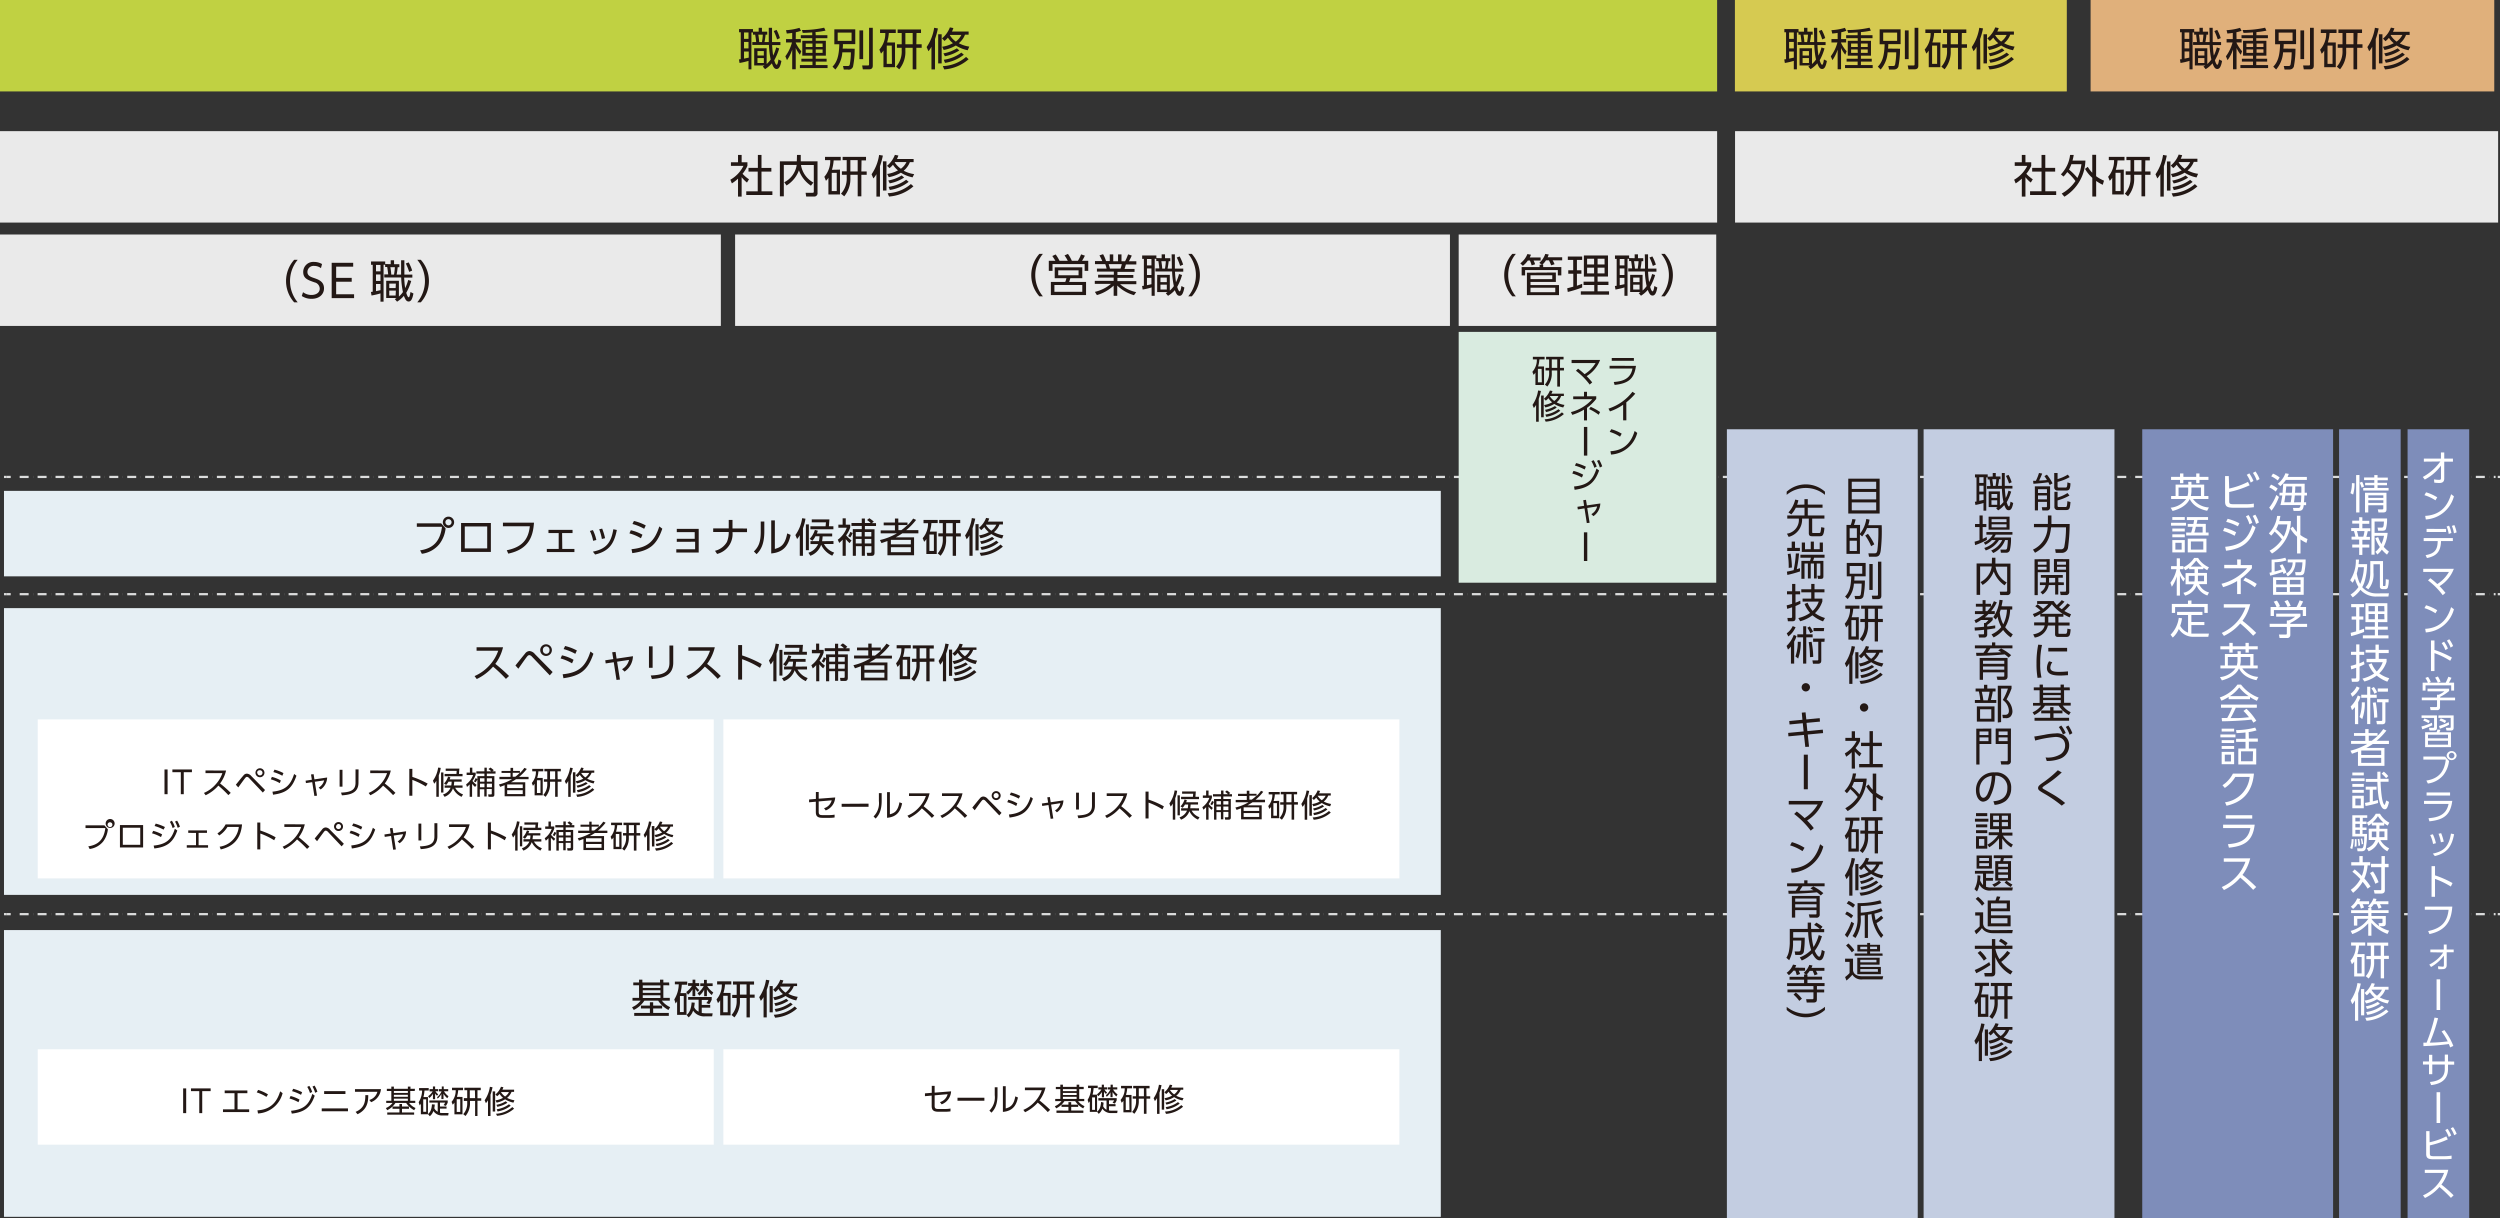 <svg xmlns="http://www.w3.org/2000/svg" viewBox="0 0 557.78 271.8"><rect x="0" y="0" width="557.78" height="271.8" fill="#333333" stroke="none"/><g data-name="レイヤー 2"><g data-name="レイヤー 1"><path fill="#e6eff4" d="M.89 109.52h320.57v19.07H.89zm0 26.16h320.57v63.98H.89zm0 71.83h320.57v63.98H.89z"/><path fill="#fff" d="M8.42 160.51h150.83v35.47H8.42zm152.97 0h150.83v35.47H161.39zM8.42 234.11h150.83v21.28H8.42zm152.97 0h150.83v21.28H161.39z"/><path fill="none" stroke="#dcdddd" stroke-miterlimit="10" stroke-width=".5" d="M.89 106.41h.5"/><path fill="none" stroke="#dcdddd" stroke-miterlimit="10" stroke-width=".5" stroke-dasharray="1 0.99 0.02 0.99" d="M1.39 106.41H2.9"/><path fill="none" stroke="#dcdddd" stroke-miterlimit="10" stroke-width=".5" stroke-dasharray="1 0 1 0.99 0.02 0.99" d="M4.39 106.41h552.4"/><path fill="none" stroke="#dcdddd" stroke-miterlimit="10" stroke-width=".5" d="M557.28 106.41h.5"/><path fill="#c0d142" d="M0 0h383.11v20.4H0z"/><path fill="#eaeaea" d="M0 29.26h383.11v20.4H0zm0 23.06h160.83v20.4H0zm164.01 0H323.5v20.4H164.01zm161.44 0h57.46v20.4h-57.46z"/><path fill="#d9ebe0" d="M325.45 74.05h57.46v55.96h-57.46z"/><path fill="#eaeaea" d="M387.11 29.26h170.25v20.4H387.11z"/><path fill="#d6ca51" d="M387.08 0h74.05v20.4h-74.05z"/><path fill="#e0b07b" d="M466.44 0h90.06v20.4h-90.06z"/><path d="M169.27 7.07V6.2h.73v.87h1.18v.67h-.37a16 16 0 01-.24 1.65h.95V6.2h.73v3.19h1.87v.67h-1.85c.07 1.12.13 1.69.23 2.34a8.46 8.46 0 00.67-1.81l.68.22a12.46 12.46 0 01-1.11 2.64c.1.35.32 1 .54 1s.34-.79.4-1.18l.66.33c-.24 1.31-.57 1.79-1.06 1.79s-.73-.38-1.07-1.26a6.49 6.49 0 01-1.52 1.3l-.5-.58c.18-.11.22-.13.39-.25h-2.31v-3.83h2.78v3.51a5.24 5.24 0 00.9-1 18.2 18.2 0 01-.39-3.26h-3.71v-.63h.86c-.08-.78-.17-1.37-.22-1.65H168v-.5h-.35v8.23H167v-1.89a15.67 15.67 0 01-2 .47l-.13-.79.4-.06v-6h-.38v-.71H168v.58zm-2.27.17h-1v1.43h1zm0 2.12h-1v1.44h1zm-1 3.72l1.05-.22v-1.37H166zm4.42-1.69H169v1h1.42zm0 1.57H169v1.09h1.42zM170 9.39a13.88 13.88 0 00.19-1.65h-1c.13.77.18 1.37.2 1.65zm3.38-.6a12.17 12.17 0 00-.75-1.87l.64-.25A9.23 9.23 0 01174 8.5zm4.16-.07h1.14v.75h-1.14v.09a7.58 7.58 0 001.23 1.87l-.29.78a6.71 6.71 0 01-.94-1.51v4.76h-.79v-4.39a8.74 8.74 0 01-1.16 2.35l-.37-.86a9 9 0 001.48-3.09h-1.33v-.75h1.38V7.34c-.57.09-.92.12-1.21.14l-.17-.75a12.87 12.87 0 003-.52l.33.66a6.33 6.33 0 01-1.14.32zm4.46-.86h2.6v.66H182v.59h2.26v3.31H182v.68h2.43v.65H182v.76h2.64v.68h-6.17v-.68h2.8v-.76h-2.48v-.65h2.48v-.68H179V9.11h2.22v-.59h-2.55v-.66h2.55v-.63c-1.15.09-1.76.1-2.12.11l-.17-.64a22.61 22.61 0 004.95-.52l.3.65a16 16 0 01-2.23.33zm-.73 1.85h-1.5v.77h1.5zm0 1.33h-1.5v.76h1.5zm2.26-1.33H182v.77h1.53zm0 1.33H182v.76h1.53zm7.16-.17a19.93 19.93 0 01-.37 4 1 1 0 01-1.14.65h-.92l-.17-.79h1c.34 0 .43-.08.51-.36a15.26 15.26 0 00.24-2.69h-1.91a6.44 6.44 0 01-1.55 3.83l-.64-.64c1-1 1.46-2.4 1.52-5h-1.11V6.54h4.67v3.3h-2.75c0 .29 0 .57-.06 1zm-.69-3.6h-3.1v1.85h3.1zm2.58-.49v6.41h-.83V6.78zm2.15-.58v8.45c0 .58-.29.82-.88.82h-1.34l-.15-.86h1.27c.27 0 .27-.12.27-.35V6.2zm4.96 3.27V15h-2.58v-3.71a3.35 3.35 0 01-.55.67l-.36-.9a5.38 5.38 0 001.32-3.7h-1.17v-.78h3.51v.78h-1.55a9.14 9.14 0 01-.39 2.11zm-.72.71h-1.12v4.07H199zm5.48-.3h1.19v.78h-1.19v4.81h-.82v-4.81H202v.67a6.06 6.06 0 01-1.37 4.13l-.71-.59a5 5 0 001.26-3.6v-.61h-1.07v-.78h1.07V7.36h-.91v-.78h5.22v.78h-1zm-.82-2.52H202v2.52h1.63zm4.98 8.12h-.79v-5.05a5 5 0 01-.68 1l-.4-.93a10.15 10.15 0 001.68-4.3l.84.14a18 18 0 01-.65 2.37zm.71-7.83h.78v6.5h-.78zm6.59 3.56a7.63 7.63 0 01-2.65-1.06 7.94 7.94 0 01-2.71 1l-.34-.72a7 7 0 002.4-.8 4.93 4.93 0 01-1.12-1.24 5.14 5.14 0 01-.77.75l-.54-.58a5.9 5.9 0 001.75-2.45l.78.15a5.37 5.37 0 01-.32.78h3.72v.7h-.81a4.47 4.47 0 01-1.38 1.9 7.07 7.07 0 002.34.76zm-5.55 3.54a8.39 8.39 0 005.18-2.05l.57.51a9.21 9.21 0 01-5.44 2.28zm.13-2.84a8.25 8.25 0 003-1.13l.54.48a9 9 0 01-3.21 1.29zm.08 1.42a8.41 8.41 0 003.92-1.59l.55.47a9 9 0 01-4.2 1.82zm1.35-5.47a5 5 0 001.33 1.42 4.09 4.09 0 001.24-1.49H212zm-46.45 36h-.81v-4a9.31 9.31 0 01-1.37 1.06l-.34-.82a7.24 7.24 0 002.93-3.1h-2.8v-.8h1.58v-1.63h.81v1.63h1.29v.8a7 7 0 01-1.09 1.77 7.21 7.21 0 001.44 1.23l-.45.73a6.75 6.75 0 01-1.19-1.2zm4.43-9.29v2.89h2.2v.82h-2.2v4.4h2.43v.82h-5.83v-.82h2.56v-4.4H167v-.82h2.09v-2.89zm7.92 0h.84V36h3.74v7a.74.74 0 01-.83.85h-1.7l-.13-.84h1.55c.13 0 .28 0 .28-.26v-5.94h-2.86a5.41 5.41 0 002.77 3.92l-.55.7a7 7 0 01-2.68-3.43 6.58 6.58 0 01-2.76 3.38l-.51-.72a5.1 5.1 0 002.77-3.86h-2.87v7H174V36h3.78zm9.59 3.27v5.54h-2.58v-3.71a3.35 3.35 0 01-.55.67l-.36-.9a5.41 5.41 0 001.32-3.71h-1.17V35h3.51v.78H186a9.14 9.14 0 01-.39 2.11zm-.72.72h-1.12v4.07h1.12zm5.49-.3h1.19V39h-1.19v4.81h-.82V39h-1.63v.67a6.06 6.06 0 01-1.37 4.13l-.72-.59a5 5 0 001.27-3.6V39h-1.07v-.78h1.07v-2.49H188V35h5.22v.78h-1zm-.82-2.53h-1.63v2.53h1.63zm4.97 8.13h-.79v-5a5 5 0 01-.68.95l-.4-.93a10.22 10.22 0 001.68-4.31l.84.14a18 18 0 01-.65 2.37zM197 36h.78v6.51H197zm6.6 3.57a7.63 7.63 0 01-2.6-1.04 7.94 7.94 0 01-2.71 1l-.35-.72a7 7 0 002.41-.8 5.09 5.09 0 01-1.12-1.25 5.14 5.14 0 01-.77.75l-.56-.51a5.83 5.83 0 001.76-2.45l.78.15a5.37 5.37 0 01-.32.78h3.72v.7H203a4.55 4.55 0 01-1.38 1.91 7.07 7.07 0 002.34.76zm-5.55 3.54a8.39 8.39 0 005.18-2.05l.57.51a9.21 9.21 0 01-5.44 2.28zm.13-2.84a8.25 8.25 0 003-1.13l.54.48a9 9 0 01-3.21 1.29zm.08 1.42a8.41 8.41 0 003.92-1.59l.55.47a9 9 0 01-4.2 1.82zm1.35-5.48a5 5 0 001.39 1.44 4.09 4.09 0 001.24-1.49h-2.54zM65.63 67.45a7.11 7.11 0 010-9.48h.79a7.42 7.42 0 000 9.48zm5.98-7.62a2.45 2.45 0 00-1.49-.5 1.37 1.37 0 00-1.53 1.33c0 .84.66 1.1 1.47 1.37 1 .34 2.23.77 2.23 2.31 0 1.28-1 2.33-2.76 2.33a3.87 3.87 0 01-2.2-.63l.28-.85a3.1 3.1 0 001.88.62c.91 0 1.85-.43 1.85-1.41a1.47 1.47 0 00-1.15-1.4c-1.57-.55-2.54-.88-2.54-2.33a2.24 2.24 0 012.44-2.23 3.52 3.52 0 011.76.47zM78.47 62v.86H75v2.79h4v.86h-5v-7.88h4.8v.86H75V62zm8.7-3.06v-.87h.75v.87h1.18v.67h-.37a16 16 0 01-.24 1.65h1v-3.19h.73v3.19H92v.68h-1.83c.07 1.12.13 1.69.23 2.34a8.46 8.46 0 00.67-1.81l.68.22a12.46 12.46 0 01-1.11 2.64c.1.35.32 1 .54 1s.34-.79.4-1.18l.66.33c-.24 1.31-.57 1.79-1.06 1.79s-.73-.38-1.07-1.26a6.49 6.49 0 01-1.52 1.3l-.5-.58c.18-.11.22-.13.39-.25h-2.31v-3.83H89v3.51a5.24 5.24 0 00.9-1 18.2 18.2 0 01-.39-3.26h-3.77v-.68h.87c-.08-.78-.17-1.37-.22-1.65h-.46v-.5h-.35v8.24h-.69v-1.85a15.67 15.67 0 01-2 .47l-.13-.79.4-.06v-6h-.38v-.75h3.16v.58zm-2.28.17h-1v1.43h1zm0 2.12h-1v1.45h1zm-1 3.73l1-.22v-1.37h-1zm4.43-1.69h-1.47v1h1.42zm0 1.57h-1.47v1.09h1.42zm-.41-3.58a13.88 13.88 0 00.19-1.65h-1c.13.77.18 1.37.2 1.65zm3.38-.6a12.17 12.17 0 00-.75-1.87l.64-.25a9.23 9.23 0 01.78 1.83zm1.81 6.79a7.42 7.42 0 000-9.48h.79a7.11 7.11 0 010 9.48zm138.8-1.33a7.11 7.11 0 010-9.48h.79a7.42 7.42 0 000 9.48zm6.34-7.93a8.53 8.53 0 00-.73-1.2l.76-.34a7.67 7.67 0 01.87 1.54h1.35a7.73 7.73 0 00.71-1.44l.85.29a8.63 8.63 0 01-.64 1.15h1.39v2.25h-.8v-1.53h-7.17v1.53H234v-2.25h1.47c-.14-.24-.38-.63-.69-1.07l.75-.35a8.42 8.42 0 01.86 1.42zm3.23 3.88h-2.68c0 .13-.21.71-.25.83h3.77v2.93h-7.85V62.9h3.21a4.36 4.36 0 00.26-.83h-2.61v-2.42h6.15zm0 1.52h-6.22v1.52h6.22zm-.83-3.28h-4.54v1.11h4.54zM253 65.86a8.86 8.86 0 01-3.73-2.15V66h-.8v-2.28a9.2 9.2 0 01-3.74 2.12l-.45-.72a8.65 8.65 0 003.59-1.78h-3.61v-.68h4.21v-.73H245v-.64h3.51v-.7h-3.77v-.66h2.15a6.88 6.88 0 00-.29-1h-2.3v-.68h1.63a10.29 10.29 0 00-.63-1.27l.81-.27a7.29 7.29 0 01.66 1.54h.83v-1.49h.78v1.53h1.07v-1.53h.77v1.53h.8a10.77 10.77 0 00.67-1.54l.82.27a9 9 0 01-.65 1.27h1.67V59h-2.33c-.13.45-.14.49-.3 1h2.23v.66h-3.82v.7h3.55V62h-3.55v.73h4.22v.68h-3.63a8.06 8.06 0 003.6 1.77zm-3-5.93a6.4 6.4 0 00.28-1h-2.92c.08.28.23.75.29 1zm9.18-2.32v-.87h.75v.87h1.18v.67h-.37a16 16 0 01-.24 1.65h.95c0-.87 0-1.23-.05-3.19h.73v3.19H264v.68h-1.85c.07 1.12.13 1.69.23 2.34a8.46 8.46 0 00.67-1.81l.68.22a12.46 12.46 0 01-1.08 2.64c.1.35.32 1 .54 1s.34-.79.4-1.18l.66.33c-.25 1.35-.57 1.85-1.06 1.85s-.73-.38-1.07-1.26A6.49 6.49 0 01260.6 66l-.5-.58c.18-.11.22-.13.39-.25h-2.31v-3.85H261v3.51a5.24 5.24 0 00.9-1 18.2 18.2 0 01-.39-3.26h-3.72v-.68h.87c-.08-.78-.17-1.37-.22-1.65h-.46v-.5h-.35V66h-.69v-1.87a15.67 15.67 0 01-2 .47l-.13-.79.4-.06v-6h-.38V57H258v.58zm-2.28.17h-1v1.43h1zm0 2.12h-1v1.45h1zm-1 3.73l1-.22V62h-1zm4.43-1.69h-1.42v1h1.42zm0 1.57h-1.42v1.09h1.42zm-.41-3.58a13.88 13.88 0 00.19-1.65h-1c.13.77.18 1.37.2 1.65zm3.38-.6a12.17 12.17 0 00-.75-1.87l.64-.25a9.23 9.23 0 01.78 1.83zm1.81 6.79a7.42 7.42 0 000-9.48h.79a7.11 7.11 0 010 9.48zm72.31 0a7.11 7.11 0 010-9.48h.79a7.42 7.42 0 000 9.48zm6.31-8.68v.69h-1.57a4.38 4.38 0 01.34.83l-.77.25a6.21 6.21 0 00-.39-1.08h-.46a5 5 0 01-1.12 1.18l-.56-.56a4.74 4.74 0 001.58-2.07l.8.15a6.19 6.19 0 01-.27.61zm.57 1.62v.52h4.05v1.86h-.78v-1.19h-7.3v1.19h-.77v-1.86h4v-.52h.5l-.56-.41a4.7 4.7 0 001.33-2l.77.13c-.09.26-.14.38-.24.62h3.24v.69h-2.13a4.93 4.93 0 01.43.86l-.76.25a9.89 9.89 0 00-.49-1.11h-.67a4.23 4.23 0 01-.78.93zm2.83 1.74v2.1h-5.66v.7h6.36v2.24h-7.16v-5zm-5.66.61v.87h4.86v-.87zm0 2.79v1H347v-1zm11.53-.06a26.82 26.82 0 01-3.21 1l-.13-.82c.35-.08.9-.24 1.36-.36v-2.88h-1.12v-.78h1.1V58h-1.2v-.77h3.2V58h-1.17v2.3h1v.78h-1v2.67c.49-.17.8-.29 1.17-.43zm5.76-7.14v4.7h-2.32v1.14h2.42v.74h-2.42V65H359v.75h-6.3V65h3v-1.41h-2.39v-.74h2.39v-1.14h-2.32V57zm-3.1.72h-1.56V59h1.56zm0 2h-1.56V61h1.56zm2.33-2h-1.55V59H358zm0 2h-1.55V61H358zm6.72-2.11v-.87h.74v.87h1.18v.67h-.37a16 16 0 01-.24 1.65h1c0-.87 0-1.23-.05-3.19h.73v3.19h1.87v.68h-1.87c.07 1.12.13 1.69.23 2.34a8.46 8.46 0 00.67-1.81l.68.22a12.46 12.46 0 01-1.11 2.64c.1.35.32 1 .54 1s.34-.79.4-1.18l.66.33c-.24 1.31-.57 1.79-1.06 1.79s-.73-.38-1.07-1.26a6.49 6.49 0 01-1.52 1.3l-.5-.58c.18-.11.22-.13.39-.25h-2.3v-3.83h2.77v3.51a5.24 5.24 0 00.9-1 18.2 18.2 0 01-.39-3.26h-3.71v-.68h.87c-.08-.78-.17-1.37-.23-1.65h-.45v-.5h-.35V66h-.69v-1.87a15.67 15.67 0 01-2 .47l-.13-.79.4-.06v-6h-.38V57h3.16v.58zm-2.28.17h-1.05v1.43h1.05zm0 2.12h-1.05v1.45h1.05zm-1.05 3.73l1.05-.22V62h-1.05zm4.42-1.69h-1.42v1h1.42zm0 1.57h-1.42v1.09h1.42zm-.41-3.58a13.88 13.88 0 00.19-1.65h-1c.12.77.17 1.37.2 1.65zm3.38-.6a12.17 12.17 0 00-.75-1.87l.64-.25a9.23 9.23 0 01.78 1.83zm1.87 6.79a7.42 7.42 0 000-9.48h.79a7.11 7.11 0 010 9.48zM98.42 116.76l1 1.14a7 7 0 01-1.42 3.53 6.06 6.06 0 01-3.88 2.13l-.39-.77c2.9-.43 4.48-2 4.88-5.25H93v-.78zm2.9-.24a1.26 1.26 0 11-1.25-1.25 1.25 1.25 0 011.25 1.25zm-1.95 0a.7.7 0 00.7.69.69.69 0 10-.7-.69zm10.15.17v6.45h-6.65v-6.45zm-.82.77h-5v4.9h5zm10.44-.84c-.21 2.86-1 5.9-5.74 6.9l-.33-.75c3.65-.74 4.84-2.62 5.14-5.35h-6v-.8zm6.31 5.85h2.71v.7H122v-.7h2.65v-3.53h-2.28v-.72h5.37v.72h-2.33zm6.88-1.81a8 8 0 00-.72-2.2l.67-.19a9.15 9.15 0 01.77 2.21zm-.05 2.42c2.79-.57 4.05-1.8 4.56-5l.78.16c-.59 3.08-1.74 4.75-4.84 5.48zm2-2.83a10.62 10.62 0 00-.59-2.16l.66-.15a12.74 12.74 0 01.65 2.14zm8.72-.16a10.25 10.25 0 00-2.57-1.09l.31-.7a9.56 9.56 0 012.6 1zm-2.1 2.44c3.52-.35 5.11-1.64 6.2-5.08l.67.51c-1.28 3.72-2.95 4.93-6.7 5.45zm2.82-4.55a11 11 0 00-2.61-1.07l.33-.68a11 11 0 012.64 1zm7.28 2.91v-.68h4v-1.49h-4V118h4.89v5.27h-5v-.72h4.2v-1.68zm15.67-2.97v.8h-3.24a4.57 4.57 0 01-3.44 4.87l-.46-.7a4.23 4.23 0 002.67-2 5.87 5.87 0 00.39-2.2h-3.47v-.8h3.47V116h.84v1.9zm3.86.63c0 2.91-.81 4.19-1.73 5.09l-.6-.6c1-1 1.53-2 1.53-4.42v-2.26h.8zm2.35 3.93c1.11-.34 2.26-.69 2.75-3.47l.77.33c-.4 1.8-1.14 3.86-4.33 4.14v-7.38h.81zm6.27 1.52h-.71v-4.6a4 4 0 01-.6.86l-.38-.88a8.57 8.57 0 001.51-3.76l.74.11a10.58 10.58 0 01-.56 2.14zm.65-7h.67v5.75h-.67zm6.16 3.72v.66h-2.12a4.1 4.1 0 002.27 1.91l-.43.69a4.94 4.94 0 01-2.47-2.44 4 4 0 01-2.41 2.46l-.44-.68a3.51 3.51 0 002.17-1.93h-1.7v-.66h1.89a6.72 6.72 0 00.12-1.08h-.91a4.2 4.2 0 01-.68 1l-.6-.42a5.11 5.11 0 001.16-2l.66.18a4 4 0 01-.22.62h3.42v.64h-2.13a9.57 9.57 0 01-.12 1.08zm-.91-4.83l-.11 1.53h1v.67h-5.13v-.67h3.39l.08-.88h-3.17v-.65zm4.51 5.29a6.81 6.81 0 01-.86-.89V124h-.7v-3.6a6 6 0 01-.76.73l-.32-.71a5.71 5.71 0 002-2.68h-1.87v-.68h.95v-1.42h.7v1.42h1v.62a6.68 6.68 0 01-.92 1.76 7.15 7.15 0 001.2 1.14zm.67-2.27a3.72 3.72 0 01-.53 1l-.48-.31a3.11 3.11 0 00.48-.92zm3.72-3.29a6.6 6.6 0 011 .76l-.42.33h.92v.65h-2.48v.72h2.15v5.15c0 .44-.05.79-.69.79h-.93l-.12-.69h.76c.17 0 .29 0 .29-.25v-1.22h-1.46V124h-.7v-2.13h-1.31V124h-.69v-5.94h2v-.72h-2.3v-.65h2.3v-1h.7v1h1.29a6.41 6.41 0 00-.81-.67zm-1.71 3.07h-1.31v1h1.31zm0 1.56h-1.31v1h1.31zm2.16-1.56h-1.46v1h1.46zm0 1.56h-1.46v1h1.46zm9.99-4.25a13.66 13.66 0 01-2.21 2.28h2.72v.72h-3.59a15.24 15.24 0 01-1.45.88h4.08v4H198v-3.17l-1.33.47-.34-.69a13.3 13.3 0 003.77-1.49h-3.61v-.66h3.18v-1.13h-2.51v-.63h2.51v-.89h.75v.89h2.05v.61a10 10 0 001.27-1.49zm-1.17 4.45h-4.45v1h4.45zm0 1.64h-4.45v1.11h4.45zm-2.12-3.81a10.85 10.85 0 001.35-1.13h-2v1.13zm7.9.33v5h-2.32v-3.34a2.75 2.75 0 01-.49.61l-.33-.81a4.89 4.89 0 001.19-3.34h-1V116h3.16v.7h-1.4a8.06 8.06 0 01-.35 1.9zm-.64.65h-1v3.66h1zm4.94-.27h1.07v.7h-1.07V124h-.74v-4.33h-1.47v.6a5.45 5.45 0 01-1.23 3.72l-.65-.53a4.5 4.5 0 001.14-3.24v-.55h-1V119h1v-2.28h-.81V116h4.7v.7h-.94zm-.74-2.28h-1.47V119h1.47zM217 124h-.71v-4.55a4.64 4.64 0 01-.61.86l-.36-.84a9.13 9.13 0 001.51-3.88l.76.13a16.51 16.51 0 01-.59 2.13zm.64-7.06h.7v5.86h-.7zm5.94 3.21a6.68 6.68 0 01-2.38-1 7 7 0 01-2.44.94l-.32-.64a6.35 6.35 0 002.17-.72 4.83 4.83 0 01-1-1.13 5.3 5.3 0 01-.69.68l-.49-.53a5.22 5.22 0 001.58-2.2l.7.13a4 4 0 01-.29.7h3.35v.63H223a3.94 3.94 0 01-1.24 1.72 6.23 6.23 0 002.11.69zm-5 3.19a7.56 7.56 0 004.66-1.85l.51.46a8.3 8.3 0 01-4.89 2.06zm.11-2.56a7.38 7.38 0 002.67-1l.48.43a8.12 8.12 0 01-2.88 1.16zm.08 1.28a7.48 7.48 0 003.52-1.43l.5.42a8.07 8.07 0 01-3.78 1.64zm1.21-4.93a4.49 4.49 0 001.2 1.28 3.63 3.63 0 001.11-1.35H220zm-107.75 27.29a10 10 0 01-1.72 3.7 36.15 36.15 0 013.06 2.7l-.69.65a31.15 31.15 0 00-2.87-2.74 11.19 11.19 0 01-3.64 2.77l-.49-.66a9.6 9.6 0 003.37-2.44 9.24 9.24 0 001.91-3.22h-4.83v-.76zm2.77 4.06c.34-.42 1.8-2.25 2.12-2.62a1.34 1.34 0 011-.61 1.78 1.78 0 011.23.69l3.95 4-.64.74-4-4.2a.91.91 0 00-.57-.32.69.69 0 00-.44.26c-.26.31-.62.81-2 2.78zm8.13-3.43a1.3 1.3 0 01-2.6 0 1.3 1.3 0 112.6 0zm-2 0a.74.74 0 101.47 0 .74.74 0 10-1.47 0zm6.5 2.95a9.85 9.85 0 00-2.56-1.09l.31-.7a9.35 9.35 0 012.59 1zm-2.09 2.44c3.52-.35 5.11-1.65 6.2-5.08l.66.5c-1.27 3.72-2.94 4.94-6.69 5.46zm2.82-4.56a11.06 11.06 0 00-2.61-1.06l.33-.69a10.81 10.81 0 012.63 1zm9.96 5.74l-.77.08-.61-3.95-1.8.27-.1-.7 1.79-.27-.24-1.52.75-.08.23 1.5 3.65-.54a4.29 4.29 0 01-1.87 3.43l-.56-.54a3.27 3.27 0 001.56-2.07l-2.67.4zm7.29-2.62h-.82v-4.8h.82zm4.6-1.16c0 3-2.47 3.5-4.77 3.65l-.24-.78c2.43-.12 4.16-.52 4.16-2.81v-3.88h.85zm9.27-3.42a10 10 0 01-1.72 3.7 36.15 36.15 0 013.06 2.7l-.69.65a31.15 31.15 0 00-2.87-2.74 11.19 11.19 0 01-3.64 2.77l-.49-.66a9.6 9.6 0 003.37-2.44 9.24 9.24 0 001.91-3.22h-4.83v-.76zm10.09 4.58a20.19 20.19 0 00-4-1.93v4.55h-.88v-7.7h.88v2.31a24.94 24.94 0 014.39 1.93zm3.67 3h-.7v-4.62a4.42 4.42 0 01-.6.87l-.38-.88a8.52 8.52 0 001.5-3.77l.74.11a9.3 9.3 0 01-.56 2.14zm.66-7h.67v5.74h-.67zm6.16 3.71v.66h-2.13a4.17 4.17 0 002.27 1.91l-.42.69a5 5 0 01-2.48-2.44 4 4 0 01-2.4 2.45l-.44-.67a3.5 3.5 0 002.17-1.94h-1.7v-.66h1.89a6.61 6.61 0 00.12-1.08H176a4.28 4.28 0 01-.68 1l-.6-.42a5 5 0 001.16-2l.66.18a5.38 5.38 0 01-.22.62h3.42v.64h-2.13a9.26 9.26 0 01-.12 1.08zm-.91-4.83l-.12 1.54h1v.66h-5.13v-.66h3.39l.07-.88h-3.17v-.66zm4.51 5.24a7 7 0 01-.87-.9V152h-.69v-3.6a5.35 5.35 0 01-.76.73l-.32-.71a5.8 5.8 0 002-2.67h-1.88V145h.94v-1.4h.69v1.4h1v.62a6.83 6.83 0 01-.92 1.77 7.21 7.21 0 001.2 1.13zm.66-2.27a3.27 3.27 0 01-.52 1l-.48-.3a3.53 3.53 0 00.48-.92zm3.73-3.3a5.71 5.71 0 011 .77l-.41.32h.92v.65H187v.71h2.16v5.14c0 .44-.05.79-.7.79h-.93l-.11-.69h.75c.18 0 .29 0 .29-.25v-1.23H187v2.13h-.69v-2.13H185V152h-.7v-6h2v-.73H184v-.65h2.3v-1h.7v1h1.3a7.17 7.17 0 00-.81-.66zm-1.71 3.07H185v1h1.31zm0 1.57H185v1h1.31zm2.15-1.57H187v1h1.46zm0 1.57H187v1h1.46zm10-4.19a14.05 14.05 0 01-2.21 2.28H199v.65h-3.6a14.09 14.09 0 01-1.45.88H198v4h-5.91v-3.17c-.63.23-.89.33-1.34.47l-.34-.69a13.4 13.4 0 003.75-1.51h-3.61v-.65h3.17v-1.16h-2.51v-.63h2.51v-.88h.75v.88h2.05v.61a9.19 9.19 0 001.27-1.48zm-1.17 4.44h-4.46v1h4.46zm0 1.64h-4.46v1.11h4.46zm-2.12-3.8a11.07 11.07 0 001.35-1.14h-2v1.14zm7.86.26v5h-2.32v-3.34a2.87 2.87 0 01-.5.6l-.32-.81a4.87 4.87 0 001.19-3.34h-1.06v-.7h3.16v.7h-1.39a8.06 8.06 0 01-.35 1.9zm-.65.65h-1v3.66h1zm5-.27h1.07v.7h-1.07V152h-.74v-4.33h-1.47v.6a5.45 5.45 0 01-1.23 3.72l-.65-.53a4.48 4.48 0 001.14-3.24v-.55h-1v-.7h1v-2.28h-.82v-.7h4.7v.7h-.93zm-.74-2.28h-1.47v2.28h1.47zm4.42 7.36h-.71v-4.55a5.16 5.16 0 01-.61.86l-.36-.84a9.27 9.27 0 001.51-3.88l.75.13a15.48 15.48 0 01-.58 2.13zm.64-7.06h.7v5.86h-.7zm5.94 3.22a7 7 0 01-2.39-1 7.22 7.22 0 01-2.43 1l-.32-.65a6.42 6.42 0 002.17-.72 4.63 4.63 0 01-1-1.13 4.25 4.25 0 01-.69.68l-.5-.52a5.27 5.27 0 001.59-2.21l.7.14a4.35 4.35 0 01-.29.7h3.35v.55h-.73a4.05 4.05 0 01-1.24 1.72 6.15 6.15 0 002.11.68zm-5 3.18a7.56 7.56 0 004.67-1.84l.51.46A8.3 8.3 0 01213 152zm.12-2.55a7.5 7.5 0 002.67-1l.48.43a8.06 8.06 0 01-2.89 1.16zm.07 1.28a7.62 7.62 0 003.53-1.44l.5.43a8.22 8.22 0 01-3.78 1.64zm1.22-4.94a4.33 4.33 0 001.2 1.28 3.62 3.62 0 001.11-1.34h-2.27zM37.39 171.67v5.52h-.69v-5.52zm3.61 5.52h-.66v-4.91h-1.88v-.61h4.36v.61H41zm9.44-5.27a7.58 7.58 0 01-1.34 2.88 25.73 25.73 0 012.38 2.1l-.53.5a25.34 25.34 0 00-2.23-2.12 8.7 8.7 0 01-2.84 2.15l-.38-.52a7.27 7.27 0 002.62-1.91 6.94 6.94 0 001.49-2.5h-3.76v-.6zm2.18 3.16c.27-.32 1.4-1.75 1.65-2a1 1 0 01.79-.47 1.39 1.39 0 011 .53l3.07 3.12-.49.57-3.1-3.27a.74.74 0 00-.45-.24.5.5 0 00-.33.2c-.21.24-.49.63-1.6 2.16zm6.38-2.67a1 1 0 11-1-1 1 1 0 011 1zm-1.59 0a.58.58 0 10.58-.57.57.57 0 00-.63.57zm5.01 2.32a8 8 0 00-2-.85l.24-.55a7.5 7.5 0 012 .81zm-1.63 1.9c2.74-.28 4-1.29 4.83-3.95l.52.39c-1 2.89-2.29 3.84-5.22 4.24zm2.2-3.55a8.5 8.5 0 00-2-.82l.25-.54a8.41 8.41 0 012 .77zm7.74 4.44l-.59.07-.48-3.08-1.4.21-.08-.54 1.4-.21-.19-1.18.58-.06.18 1.16 2.84-.42a3.35 3.35 0 01-1.45 2.67l-.44-.42a2.54 2.54 0 001.22-1.61l-2.08.31zm5.68-2.01h-.64v-3.76h.64zm3.57-.89c0 2.34-1.92 2.72-3.7 2.83l-.19-.61c1.89-.09 3.23-.4 3.23-2.18v-3H80zm7.21-2.7a7.58 7.58 0 01-1.34 2.88 25.73 25.73 0 012.38 2.1l-.53.5a25.34 25.34 0 00-2.23-2.12 8.7 8.7 0 01-2.84 2.15l-.38-.52a7.27 7.27 0 002.62-1.91 6.94 6.94 0 001.49-2.5H82.6v-.6zm7.81 3.55a16.36 16.36 0 00-3-1.47v3.54h-.68v-6H92v1.79a19.09 19.09 0 013.42 1.51zm2.9 2.31h-.55v-3.59a3.3 3.3 0 01-.47.67l-.29-.68a6.71 6.71 0 001.17-2.93l.57.08a7.46 7.46 0 01-.43 1.67zm.51-5.43h.52v4.47h-.52zm4.79 2.89v.51h-1.65a3.2 3.2 0 001.76 1.49l-.33.54a3.89 3.89 0 01-1.92-1.9 3.1 3.1 0 01-1.87 1.9l-.35-.52a2.73 2.73 0 001.69-1.51h-1.32v-.51h1.47a5.35 5.35 0 00.09-.84h-.71a3.18 3.18 0 01-.52.73l-.47-.32a3.91 3.91 0 00.9-1.53l.51.14a2.57 2.57 0 01-.17.48H103v.5h-1.66a8.24 8.24 0 01-.09.84zm-.71-3.76l-.09 1.2h.8v.52h-4v-.52h2.64l.05-.69h-2.45v-.51zm3.51 4.1a4.62 4.62 0 01-.67-.7v2.9h-.54V175a4.9 4.9 0 01-.6.57L104 175a4.54 4.54 0 001.57-2.09h-1.46v-.53h.73v-1.1h.54v1.1h.75v.49a5.34 5.34 0 01-.72 1.37 6.38 6.38 0 00.93.88zm.52-1.77a2.9 2.9 0 01-.41.74l-.38-.23a2.52 2.52 0 00.38-.72zm2.9-2.56a5.33 5.33 0 01.75.59l-.33.26h.72v.5h-1.94v.57h1.68v4c0 .34 0 .61-.54.61H109l-.09-.54h.59c.13 0 .22 0 .22-.2v-1h-1.14v1.66h-.53v-1.6h-1v1.68h-.54v-4.61h1.57v-.57h-1.8v-.5h1.8v-.82h.53v.82h1a4.72 4.72 0 00-.63-.52zm-1.33 2.39h-1v.76h1zm0 1.21h-1v.8h1zm1.67-1.21h-1.14v.76h1.14zm0 1.21h-1.14v.8h1.14zm7.78-3.29a10.37 10.37 0 01-1.73 1.77h2.12v.52h-2.8a12 12 0 01-1.12.68h3.18v3.13h-4.6v-2.47l-1 .37-.27-.54a10.37 10.37 0 002.92-1.17h-2.81v-.52h2.47v-.88h-2V172h2v-.68h.58v.68H116v.48a8.3 8.3 0 001-1.16zm-.91 3.46h-3.47v.8h3.47zm0 1.28h-3.47v.86h3.47zm-1.66-3a7.61 7.61 0 001-.88h-1.58v.88zm6.12.27v3.88h-1.81v-2.6a2.13 2.13 0 01-.38.47l-.25-.63a3.78 3.78 0 00.92-2.59h-.82v-.55h2.46v.55h-1.09a5.85 5.85 0 01-.27 1.47zm-.5.51h-.79v2.85h.79zm3.84-.21h.84v.54h-.84v3.37h-.57v-3.37h-1.14v.47a4.27 4.27 0 01-1 2.9l-.51-.42a3.48 3.48 0 00.89-2.52v-.43h-.75v-.54h.75v-1.77h-.64v-.55h3.66v.55h-.73zm-.57-1.77h-1.14v1.77h1.14zm3.47 5.69h-.55v-3.54a3.35 3.35 0 01-.48.67l-.28-.65a7.18 7.18 0 001.18-3l.59.1a13.25 13.25 0 01-.46 1.66zm.5-5.49h.55v4.56h-.55zm4.62 2.5a5.3 5.3 0 01-1.85-.74 5.53 5.53 0 01-1.9.73l-.25-.5a5.12 5.12 0 001.69-.56 3.56 3.56 0 01-.78-.88 3.68 3.68 0 01-.54.53l-.39-.41a4.1 4.1 0 001.24-1.72l.54.11a3.94 3.94 0 01-.22.55h2.6v.49H132a3.2 3.2 0 01-1 1.33 4.87 4.87 0 001.64.54zm-3.88 2.48a5.84 5.84 0 003.62-1.44l.4.36a6.45 6.45 0 01-3.81 1.6zm.09-2a5.8 5.8 0 002.07-.79l.38.33a6.35 6.35 0 01-2.25.91zm.05 1a5.94 5.94 0 002.75-1.11l.38.33a6.22 6.22 0 01-2.94 1.27zm.95-3.83a3.61 3.61 0 00.93 1 2.86 2.86 0 00.87-1h-1.77zM23.29 184.14l.78.88a5.4 5.4 0 01-1.07 2.75 4.7 4.7 0 01-3 1.65l-.3-.59c2.25-.34 3.49-1.56 3.8-4.08h-4.42v-.61zm2.26-.19a1 1 0 01-1.95 0 1 1 0 111.95 0zM24 184a.54.54 0 10.54-.54.54.54 0 00-.54.54zm7.93.08v5h-5.17v-5zm-.64.6H27.4v3.81h3.89zm4.63 2.08a9 9 0 00-2-.84l.25-.55a8.49 8.49 0 012 .79zm-1.64 1.9c2.78-.27 4-1.33 4.73-3.76l.55.4c-.91 2.6-2.27 3.68-5.13 4zm2.21-3.56a9.75 9.75 0 00-2-.81l.25-.53a9.72 9.72 0 012.06.76zm1.85-2a5.76 5.76 0 01.66 1.4l-.49.25a5.44 5.44 0 00-.61-1.38zm1.17 0a5.46 5.46 0 01.63 1.36l-.5.24a6 6 0 00-.59-1.39zm4.8 5.48h2.11v.54h-4.75v-.54h2.06v-2.75H42v-.56h4.18v.56h-1.87zm4.69.33a5 5 0 004.28-4.41h-2.53a5.94 5.94 0 01-1.84 1.91l-.4-.47a5.24 5.24 0 001.82-2H54c-.31 3.55-2.29 5-4.75 5.58zm12.17-1.44a15.74 15.74 0 00-3.09-1.5v3.54h-.68v-6h.68v1.79a18.78 18.78 0 013.42 1.51zm6.83-3.55a7.58 7.58 0 01-1.34 2.88 28.79 28.79 0 012.38 2.1l-.53.5a23.55 23.55 0 00-2.24-2.12 8.74 8.74 0 01-2.83 2.15l-.38-.52a7.36 7.36 0 002.65-1.91 7.25 7.25 0 001.49-2.5h-3.76v-.6zm2.21 3.16l1.64-2a1.07 1.07 0 01.79-.47 1.37 1.37 0 011 .53l3.08 3.12-.5.57-3.09-3.27a.77.77 0 00-.45-.24.5.5 0 00-.34.2c-.2.24-.48.63-1.6 2.16zm6.32-2.67a1 1 0 11-1-1 1 1 0 011 1zm-1.58 0a.57.57 0 00.57.57.57.57 0 100-1.14.56.56 0 00-.52.57zm5.05 2.32a8 8 0 00-2-.85l.25-.55a7.31 7.31 0 012 .81zm-1.63 1.9c2.73-.28 4-1.29 4.82-3.95l.52.39c-1 2.89-2.29 3.84-5.21 4.24zm2.19-3.55a8.34 8.34 0 00-2-.82l.26-.54a8.57 8.57 0 012 .77zm7.76 4.44l-.6.07-.47-3.08-1.41.21-.07-.54 1.39-.21-.16-1.18.58-.06.19 1.16 2.83-.42a3.33 3.33 0 01-1.45 2.67l-.43-.42a2.52 2.52 0 001.21-1.61l-2.08.31zm5.68-2.01h-.64v-3.76H94zm3.58-.89c0 2.34-1.92 2.72-3.71 2.83l-.19-.61c1.89-.09 3.24-.4 3.24-2.18v-3h.66zm7.2-2.7a7.58 7.58 0 01-1.34 2.88 28.79 28.79 0 012.38 2.1l-.53.5a23.55 23.55 0 00-2.24-2.12 8.74 8.74 0 01-2.83 2.15l-.38-.52a7.36 7.36 0 002.62-1.89 7.25 7.25 0 001.49-2.5h-3.76v-.6zm7.84 3.55a15.74 15.74 0 00-3.09-1.5v3.54h-.68v-6h.68v1.79a18.78 18.78 0 013.42 1.51zm2.86 2.31h-.54v-3.59a3.76 3.76 0 01-.47.67l-.3-.68a6.71 6.71 0 001.17-2.93l.58.08a7.73 7.73 0 01-.44 1.67zm.51-5.43h.52v4.47H116zm4.79 2.89v.51h-1.65a3.22 3.22 0 001.77 1.49l-.33.54a3.9 3.9 0 01-1.93-1.9 3.1 3.1 0 01-1.87 1.9l-.34-.52a2.76 2.76 0 001.69-1.51h-1.33v-.51h1.47a4.36 4.36 0 00.09-.84h-.7a3.1 3.1 0 01-.53.73l-.47-.32a4.13 4.13 0 00.91-1.53l.51.14a3.59 3.59 0 01-.17.48h2.66v.5h-1.66a8.24 8.24 0 01-.09.84zm-.7-3.76l-.09 1.2h.79v.52h-4v-.52h2.64l.06-.69H117v-.51zm3.5 4.1a5.89 5.89 0 01-.67-.7v2.9h-.54V187a4.38 4.38 0 01-.59.57l-.25-.55a4.48 4.48 0 001.57-2.09h-1.46v-.53h.73v-1.1h.54v1.1h.75v.49a5.34 5.34 0 01-.72 1.37 6.08 6.08 0 00.94.88zm.52-1.77a2.59 2.59 0 01-.41.74l-.37-.23a2.7 2.7 0 00.37-.72zm2.9-2.56a4.81 4.81 0 01.75.59l-.32.26h.71v.5h-1.93v.57h1.67v4c0 .34 0 .61-.54.61h-.72l-.09-.54h.59c.13 0 .22 0 .22-.2v-1h-1.13v1.66h-.54v-1.6h-1v1.68h-.54v-4.61h1.56v-.57h-1.79v-.5h1.79v-.82h.54v.82h1a5.46 5.46 0 00-.63-.52zm-1.33 2.39h-1v.76h1zm0 1.21h-1v.8h1zm1.67-1.21h-1.13v.76h1.13zm0 1.21h-1.13v.8h1.13zm7.78-3.29a10.31 10.31 0 01-1.72 1.77h2.11v.52h-2.79a10.89 10.89 0 01-1.13.68h3.18v3.13h-4.6v-2.47l-1 .37-.26-.54a10.41 10.41 0 002.91-1.17H129v-.52h2.47v-.88h-1.95V184h1.95v-.68h.53v.68h1.6v.48a7.67 7.67 0 001-1.16zm-.91 3.46h-3.47v.8h3.47zm0 1.28h-3.47v.86h3.47zm-1.65-3a8.25 8.25 0 001.05-.88H132v.88zm6.11.27v3.88h-1.8v-2.6a2.11 2.11 0 01-.39.47l-.25-.63a3.78 3.78 0 00.92-2.59h-.81v-.55h2.45v.55h-1.08a6.33 6.33 0 01-.27 1.47zm-.5.51h-.78v2.85h.78zm3.85-.21h.83v.54H142v3.37h-.58v-3.37h-1.12v.47a4.27 4.27 0 01-1 2.9l-.5-.42a3.52 3.52 0 00.89-2.52v-.43H139v-.54h.75v-1.77h-.64v-.55h3.65v.55H142zm-.58-1.77h-1.14v1.77h1.14zm3.48 5.69h-.56v-3.54a3.86 3.86 0 01-.47.67l-.28-.65a7.18 7.18 0 001.18-3l.58.1a11.12 11.12 0 01-.45 1.66zm.5-5.49h.58v4.56h-.54zm4.62 2.5a5.36 5.36 0 01-1.86-.74 5.39 5.39 0 01-1.9.73l-.24-.5a5.26 5.26 0 001.69-.56 3.69 3.69 0 01-.79-.88 3.24 3.24 0 01-.54.53l-.4-.38a4.07 4.07 0 001.23-1.72l.55.11a4.06 4.06 0 01-.23.55h2.61v.49h-.57a3.2 3.2 0 01-1 1.33 4.87 4.87 0 001.64.54zm-3.89 2.48a5.89 5.89 0 003.63-1.44l.4.36a6.5 6.5 0 01-3.81 1.6zm.09-2a5.67 5.67 0 002.07-.79l.38.33a6.35 6.35 0 01-2.25.91zm.06 1a5.84 5.84 0 002.74-1.11l.39.33a6.26 6.26 0 01-2.94 1.27zm.94-3.83a3.61 3.61 0 00.93 1 2.75 2.75 0 00.87-1h-1.76zm33.27-5.45v-.63l1.52-.12v-1.55h.63v1.5l3.68-.28a3.26 3.26 0 01-2.11 2.9l-.37-.5a2.46 2.46 0 001.7-1.76l-2.9.25v2.31c0 .66.26.74.88.74h1.42a7.11 7.11 0 001.25-.1v.63a7.2 7.2 0 01-1.22.08h-1.5c-1.21 0-1.47-.5-1.47-1.31v-2.29zm13.27.3v.7h-6v-.66zm2.93-.67c0 2.26-.63 3.26-1.35 4l-.46-.47a4.16 4.16 0 001.19-3.44v-1.76h.62zm1.83 3.05c.86-.26 1.76-.54 2.14-2.69l.59.25c-.31 1.4-.88 3-3.36 3.22v-5.73h.63zm8.86-4.68a7.58 7.58 0 01-1.34 2.88 26.06 26.06 0 012.39 2.1l-.54.5a24.6 24.6 0 00-2.23-2.13 8.55 8.55 0 01-2.84 2.16l-.38-.52a7.27 7.27 0 002.62-1.89 7.09 7.09 0 001.5-2.51h-3.77V177zm7.35 0a7.58 7.58 0 01-1.34 2.88 26.06 26.06 0 012.39 2.1l-.54.5a24.6 24.6 0 00-2.23-2.13 8.55 8.55 0 01-2.84 2.16l-.38-.52a7.27 7.27 0 002.62-1.89 7.09 7.09 0 001.5-2.51h-3.76V177zm2.18 3.18c.27-.32 1.4-1.75 1.65-2a1.06 1.06 0 01.79-.47 1.39 1.39 0 011 .53l3.08 3.12-.5.57-3.1-3.27a.74.74 0 00-.45-.24.5.5 0 00-.33.2c-.21.24-.49.62-1.6 2.16zm6.33-2.67a1 1 0 11-1-1 1 1 0 011 1zm-1.58 0a.56.56 0 00.57.57.57.57 0 000-1.14.56.56 0 00-.57.57zm5.05 2.32a7.45 7.45 0 00-2-.85l.24-.55a7.5 7.5 0 012 .81zm-1.63 1.9c2.74-.28 4-1.29 4.83-3.95l.52.39c-1 2.89-2.29 3.84-5.21 4.24zm2.2-3.55a8.5 8.5 0 00-2-.82l.25-.54a8.64 8.64 0 012.06.77zm7.7 4.44l-.59.07-.48-3.08-1.4.21-.07-.55 1.39-.2-.19-1.18.58-.06.18 1.16 2.84-.42a3.35 3.35 0 01-1.45 2.67l-.43-.42a2.55 2.55 0 001.21-1.62l-2.08.32zm5.72-2.01h-.64v-3.76h.64zm3.57-.89c0 2.33-1.92 2.72-3.7 2.83l-.19-.61c1.89-.09 3.23-.4 3.23-2.18v-3h.66zm7.21-2.72a7.58 7.58 0 01-1.34 2.88 26.06 26.06 0 012.39 2.1l-.54.5a24.6 24.6 0 00-2.23-2.13 8.55 8.55 0 01-2.84 2.16l-.38-.52a7.27 7.27 0 002.62-1.89 7.09 7.09 0 001.5-2.51h-3.76V177zm7.85 3.57a16.36 16.36 0 00-3.09-1.5v3.54h-.68v-6h.68v1.79a18.78 18.78 0 013.42 1.51zm2.86 2.31h-.55v-3.59a3.3 3.3 0 01-.47.67l-.29-.69a6.62 6.62 0 001.17-2.92l.57.08a7.46 7.46 0 01-.43 1.67zm.51-5.43h.52v4.46h-.52zm4.79 2.89v.51h-1.65a3.17 3.17 0 001.76 1.48l-.33.54a3.86 3.86 0 01-1.92-1.89 3.12 3.12 0 01-1.87 1.9l-.34-.52a2.75 2.75 0 001.68-1.51h-1.32v-.51H265a5.47 5.47 0 00.09-.84h-.71a3.18 3.18 0 01-.52.73l-.47-.32a3.91 3.91 0 00.9-1.53l.51.14a3.33 3.33 0 01-.16.48h2.66v.5h-1.66a8.24 8.24 0 01-.09.84zm-.71-3.76l-.09 1.2h.8v.51h-4v-.51h2.64l.06-.69h-2.47v-.51zm3.51 4.1a5.18 5.18 0 01-.67-.7v2.9h-.54v-2.8a4.25 4.25 0 01-.6.57l-.24-.56a4.4 4.4 0 001.57-2.08h-1.46v-.53h.73v-1.1h.54v1.1h.75v.52a5.17 5.17 0 01-.72 1.38 6.38 6.38 0 00.93.88zm.52-1.77a2.59 2.59 0 01-.41.74l-.38-.24a2.5 2.5 0 00.38-.71zm2.9-2.56a4.67 4.67 0 01.75.59l-.33.25h.72v.51h-1.93v.57h1.67v4c0 .34 0 .61-.54.61h-.72l-.09-.54h.59c.13 0 .22 0 .22-.2v-1h-1.13v1.66h-.54v-1.6h-1v1.68h-.53v-4.61h1.56v-.57h-1.8v-.51h1.8v-.81h.54v.81h1a4.7 4.7 0 00-.63-.51zm-1.33 2.39h-1v.76h1zm0 1.21h-1v.8h1zm1.67-1.21h-1.13v.76h1.13zm0 1.21h-1.13v.8h1.13zm7.78-3.29a10.7 10.7 0 01-1.72 1.77h2.11v.57h-2.79c-.45.3-.78.49-1.13.68h3.18v3.13h-4.6v-2.47c-.49.18-.69.25-1 .36l-.27-.53a10.37 10.37 0 002.92-1.17h-2.85v-.52h2.47v-.88h-1.95v-.49h1.95v-.69h.58v.69h1.6v.48a8.3 8.3 0 001-1.16zm-.91 3.46h-3.47v.8h3.47zm0 1.28h-3.47v.86h3.47zm-1.66-3a8.24 8.24 0 001.06-.88h-1.59v.88zm6.12.27v3.88h-1.81V180a1.88 1.88 0 01-.38.47l-.25-.63a3.79 3.79 0 00.92-2.6h-.82v-.54h2.46v.54h-1.08a6.29 6.29 0 01-.28 1.48zm-.5.51h-.79V182h.79zm3.84-.21h.84v.54h-.84v3.37h-.57v-3.37H287v.49a4.24 4.24 0 01-1 2.89l-.51-.41a3.48 3.48 0 00.89-2.52v-.43h-.75V179h.75v-1.78h-.63v-.54h3.65v.54h-.73zm-.57-1.78H287V179h1.14zm3.48 5.7h-.56v-3.54a3.86 3.86 0 01-.47.67l-.28-.65a7.26 7.26 0 001.17-3l.59.1a14 14 0 01-.45 1.65zm.49-5.49h.55v4.6h-.55zm4.63 2.5a5.28 5.28 0 01-1.86-.74 5.39 5.39 0 01-1.9.73l-.24-.5a5.15 5.15 0 001.68-.56 3.56 3.56 0 01-.78-.88 3.68 3.68 0 01-.54.53l-.38-.41a4.07 4.07 0 001.23-1.72l.54.11a2.67 2.67 0 01-.22.54h2.61v.5h-.57a3.2 3.2 0 01-1 1.33 5.11 5.11 0 001.64.54zm-3.89 2.48a5.89 5.89 0 003.63-1.44l.4.36a6.5 6.5 0 01-3.81 1.6zm.09-2a6 6 0 002.07-.79l.38.33a6.35 6.35 0 01-2.25.91zm.06 1a5.94 5.94 0 002.74-1.11l.39.33a6.25 6.25 0 01-3 1.27zm.94-3.84a3.46 3.46 0 00.93 1 2.86 2.86 0 00.87-1H294zm-144.64 42.29H148v2.81h1.44v.62h-1.77a4.8 4.8 0 001.85 1.45l-.38.63a6.25 6.25 0 01-2.3-2.08h-3.07a5.92 5.92 0 01-2.37 2.08l-.38-.61a4.7 4.7 0 001.91-1.47h-1.81v-.62h1.46v-2.81h-1.29v-.63h1.29v-.63h.74v.63h3.94v-.63h.74v.63h1.29zM145 226v-1h-2v-.64h2v-.74h.73v.74h2v.64h-2v1h3.49v.65h-7.72V226zm2.35-6.15h-3.94v.57h3.94zm0 1.09h-3.94v.58h3.94zm0 1.11h-3.94v.61h3.94zm7.65 1.66a7.92 7.92 0 01-.13 1 2 2 0 001 1v-2.65h-2.34v-.62h5.26v.6a4.51 4.51 0 01-.54 1l-.66-.24a2.51 2.51 0 00.46-.7h-1.48v1.12h1.89v.6h-1.89V226a4.89 4.89 0 00.81.08H159l-.11.68h-1.6a2.92 2.92 0 01-2.65-1.28 3.13 3.13 0 01-1 1.51l-.47-.56h-2.1v-3.05a3.84 3.84 0 01-.33.52l-.3-.91a6.65 6.65 0 001-3.38h-.87V219h2.76v.7h-1.21a11.22 11.22 0 01-.3 1.88h1.35v4.87c.34-.26 1-.82 1.14-2.79zm-2.45-1.49h-.85v3.59h.85zm.55-.88a5.11 5.11 0 001.29-1.38h-.87v-.61h1v-.77h.62v.77h.86v.65h-.78a4.35 4.35 0 00.79.89l-.35.4a3.51 3.51 0 01-.54-.66v1.64h-.62v-1.54a4.94 4.94 0 01-1 1.2zm2.53.26A4.7 4.7 0 00157 220h-.76v-.61h.83v-.77h.63v.77h1.3v.61h-1.21a4.48 4.48 0 001.35 1.42l-.33.59a4.83 4.83 0 01-1.09-1.26v1.52h-.61v-1.46a4.35 4.35 0 01-1.07 1.34zm7.37-.07v5h-2.32v-3.34a3.34 3.34 0 01-.49.61l-.33-.82a4.85 4.85 0 001.19-3.34H160v-.7h3.16v.7h-1.4a8 8 0 01-.35 1.9zm-.64.65h-1v3.67h1zm4.94-.27h1.07v.7h-1.07V227h-.74v-4.34h-1.47v.61a5.47 5.47 0 01-1.23 3.72l-.65-.54a4.49 4.49 0 001.15-3.24v-.55h-1v-.7h1v-2.28h-.82v-.7h4.7v.7h-.94zm-.74-2.28h-1.47v2.28h1.47zm4.51 7.37h-.71v-4.54a4.18 4.18 0 01-.61.85l-.36-.83a9.17 9.17 0 001.51-3.88l.76.12a15.66 15.66 0 01-.59 2.13zm.64-7h.7v5.86h-.7zm5.94 3.21a6.87 6.87 0 01-2.38-1 7.18 7.18 0 01-2.44.94l-.32-.65a6.14 6.14 0 002.17-.72 4.66 4.66 0 01-1-1.12 4.13 4.13 0 01-.69.67l-.49-.52a5.25 5.25 0 001.58-2.21l.7.14a4.35 4.35 0 01-.29.7h3.35v.56h-.73a4.05 4.05 0 01-1.24 1.72 6.47 6.47 0 002.11.69zm-5 3.19a7.62 7.62 0 004.66-1.85l.51.46a8.27 8.27 0 01-4.89 2.05zm.11-2.56a7.43 7.43 0 002.67-1l.48.44a8.31 8.31 0 01-2.88 1.16zm.08 1.28a7.57 7.57 0 003.53-1.43l.49.42a8.18 8.18 0 01-3.78 1.64zm1.21-4.94a4.49 4.49 0 001.2 1.28 3.78 3.78 0 001.12-1.34h-2.27zM41.54 242.84v5.52h-.68v-5.52zm3.58 5.52h-.66v-4.92h-1.85v-.6H47v.6h-1.88zm7.88-.86h2.59v.62h-5.84v-.62h2.57v-3.6h-2.19v-.61h5.06v.61H53zm6.44-2.77a8.65 8.65 0 00-2.16-1l.31-.56a9.11 9.11 0 012.2 1zm-2 3c3.54-.19 4.58-2.67 5.07-4.24l.54.41a6 6 0 01-5.49 4.53zm9.15-1.81a8.66 8.66 0 00-2-.83l.24-.56a8.42 8.42 0 012 .8zm-1.65 1.91c2.79-.28 4-1.33 4.74-3.77l.54.4c-.91 2.6-2.26 3.68-5.12 4zm2.22-3.56a9.78 9.78 0 00-2-.82l.25-.53a9.59 9.59 0 012 .77zm1.85-2a5.76 5.76 0 01.64 1.36l-.49.24a5.75 5.75 0 00-.61-1.37zm1.17-.06a5.73 5.73 0 01.63 1.37l-.5.23a6.17 6.17 0 00-.59-1.38zm7.46 5.09v.63h-5.86v-.63zm-.57-3.85v.64h-4.75v-.64zM85 243a3.48 3.48 0 01-2.2 2.91l-.4-.5a2.57 2.57 0 001.8-1.81h-5v-.6zm-5.66 5.07c1.93-.82 2.18-2.19 2.17-3.74h.65c0 1.36-.12 3.18-2.39 4.27zm13.19-4.66h-1v2.19h1.12v.48h-1.38a3.71 3.71 0 001.44 1.13l-.3.49a4.83 4.83 0 01-1.79-1.62h-2.39a4.65 4.65 0 01-1.84 1.62l-.3-.48a3.53 3.53 0 001.49-1.14h-1.41v-.48h1.14v-2.19h-1v-.49h1v-.49h.57v.49H91v-.49h.58v.49h1zm-3.41 4.79v-.82h-1.54v-.5h1.54v-.57h.57v.57h1.56v.5h-1.56v.82h2.71v.5h-6v-.5zm1.88-4.79h-3.12v.44H91zm0 .85h-3.12v.45H91zm0 .86h-3.12v.48H91zm6 1.31a5.25 5.25 0 01-.1.81 1.62 1.62 0 00.76.8V246H95.8v-.48h4.09v.48a3.32 3.32 0 01-.42.74l-.51-.18a2.26 2.26 0 00.36-.55h-1.15v.87h1.46v.47h-1.46v.92a2.77 2.77 0 00.62.06h1.29l-.08.54h-1.25a2.27 2.27 0 01-2.06-1 2.4 2.4 0 01-.8 1.17l-.36-.43H93.9v-2.37a3.07 3.07 0 01-.26.4l-.23-.71a5.24 5.24 0 00.77-2.62h-.68v-.55h2.15v.55h-.94a8.46 8.46 0 01-.23 1.46h1v3.79c.26-.2.81-.64.89-2.17zm-1.91-1.16h-.66v2.79h.66zm.43-.69a3.84 3.84 0 001-1.07h-.68V243h.75v-.6h.49v.6h.68v.47h-.61a3.25 3.25 0 00.62.69l-.27.31a2.12 2.12 0 01-.42-.51v1.28h-.49v-1.2a3.65 3.65 0 01-.79.94zm2 .21a3.71 3.71 0 001-1.28h-.59V243h.64v-.6H99v.6h1v.47h-.94a3.4 3.4 0 001 1.11l-.26.45a3.74 3.74 0 01-.85-1v1.18h-.47v-1.14a3.42 3.42 0 01-.84 1.05zm5.67-.05v3.88h-1.8V246a2.38 2.38 0 01-.39.47l-.25-.63a3.81 3.81 0 00.92-2.6h-.82v-.55h2.46v.55h-1.08a6.5 6.5 0 01-.28 1.48zm-.5.5h-.79v2.85h.79zm3.84-.21h.84v.55h-.84V249H106v-3.37h-1.14v.47a4.24 4.24 0 01-1 2.89l-.51-.41a3.49 3.49 0 00.89-2.53v-.42h-.75V245h.75v-1.77h-.63v-.55h3.65v.55h-.73zm-.57-1.77h-1.14V245H106zm3.48 5.74h-.56v-3.53a3.36 3.36 0 01-.47.66l-.28-.65a7.07 7.07 0 001.17-3l.59.1a12.59 12.59 0 01-.45 1.66zm.49-5.49h.55V248h-.55zm4.63 2.5a5.36 5.36 0 01-1.86-.74 5.67 5.67 0 01-1.9.74l-.24-.51a4.7 4.7 0 001.68-.56 3.59 3.59 0 01-.78-.87 3.51 3.51 0 01-.54.52l-.38-.41a4 4 0 001.23-1.71l.54.1a3 3 0 01-.22.55h2.61v.49h-.57a3.22 3.22 0 01-1 1.34 5 5 0 001.64.53zm-3.89 2.48a5.89 5.89 0 003.63-1.49l.4.35a6.44 6.44 0 01-3.81 1.6zm.09-2a5.61 5.61 0 002.07-.79l.38.34a6.15 6.15 0 01-2.25.9zm.06 1a5.89 5.89 0 002.74-1.12l.39.33a6.38 6.38 0 01-2.94 1.28zm.94-3.84a3.48 3.48 0 00.93 1 2.75 2.75 0 00.87-1h-1.76zm94.61.92v-.63l1.52-.12v-1.55h.64v1.51l3.67-.29a3.25 3.25 0 01-2.11 2.9l-.37-.5a2.46 2.46 0 001.7-1.76l-2.89.25v2.32c0 .65.26.73.87.73h1.42a7 7 0 001.25-.1v.63a7.44 7.44 0 01-1.23.08h-1.5c-1.2 0-1.47-.5-1.47-1.31v-2.29zm13.26.35v.66h-6v-.66zm2.93-.67c0 2.26-.63 3.26-1.35 4l-.46-.47a4.16 4.16 0 001.19-3.44v-1.76h.62zm1.83 3.06c.86-.27 1.76-.54 2.14-2.7l.59.25c-.3 1.4-.88 3-3.36 3.22v-5.73h.63zm8.87-4.67a7.51 7.51 0 01-1.34 2.88 28.79 28.79 0 012.38 2.1l-.53.5a23.55 23.55 0 00-2.24-2.12 8.74 8.74 0 01-2.83 2.15l-.38-.52a7.36 7.36 0 002.62-1.89 7.25 7.25 0 001.49-2.5h-3.76v-.6zm8.53.36h-1v2.19h1.12v.48h-1.38a3.71 3.71 0 001.44 1.13l-.3.49a4.91 4.91 0 01-1.79-1.62h-2.38a4.69 4.69 0 01-1.85 1.62l-.3-.48a3.59 3.59 0 001.49-1.14h-1.41v-.48h1.14V243h-1v-.49h1V242h.58v.49h3.06V242h.58v.49h1zm-3.41 4.78v-.82h-1.54v-.49h1.54v-.58h.62v.58h1.56v.49H239v.82h2.71v.51h-6v-.51zm1.83-4.78h-3.06v.44h3.06zm0 .85h-3.06v.45h3.06zm0 .86h-3.06v.48h3.06zm6.01 1.29a5.11 5.11 0 01-.1.8 1.58 1.58 0 00.76.8v-2.06h-1.82V245h4.09v.47a2.82 2.82 0 01-.42.75l-.51-.19a2.08 2.08 0 00.36-.54h-1.15v.86h1.46v.47h-1.46v.93a3.6 3.6 0 00.62.06h1.29l-.08.53H248a2.28 2.28 0 01-2.06-1 2.38 2.38 0 01-.8 1.17l-.36-.44h-1.63v-2.37c-.1.17-.15.24-.26.4l-.23-.71a5.17 5.17 0 00.77-2.63h-.67v-.54h2.15v.54H244a8.6 8.6 0 01-.23 1.47h1v3.79c.27-.21.81-.64.89-2.17zm-1.91-1.16h-.65v2.79h.65zm.43-.69a3.85 3.85 0 001-1.07h-.68v-.48h.76v-.6h.48v.59h.7v.48h-.6a3 3 0 00.61.69l-.27.31a2.35 2.35 0 01-.42-.51v1.27h-.48v-1.19a3.9 3.9 0 01-.8.93zm2 .2a3.62 3.62 0 001-1.27h-.59v-.48h.64v-.6h.49v.59h1v.48h-.94a3.44 3.44 0 001 1.1l-.26.46a3.9 3.9 0 01-.85-1v1.17h-.47v-1.1a3.48 3.48 0 01-.83 1zm5.72-.06v3.88h-1.81v-2.59a2.25 2.25 0 01-.39.46l-.25-.63a3.83 3.83 0 00.93-2.59h-.82v-.55h2.45v.55h-1.08a6.33 6.33 0 01-.27 1.47zm-.51.51h-.78v2.85h.83zm3.85-.21h.83v.54h-.83v3.37h-.58v-3.37h-1.14v.47a4.27 4.27 0 01-1 2.9l-.5-.42a3.52 3.52 0 00.89-2.52v-.43h-.75v-.54h.75v-1.77h-.64v-.55h3.65v.55h-.72zm-.58-1.77h-1.14v1.77h1.14zm3.48 5.69h-.55V245a4.41 4.41 0 01-.48.67l-.28-.65a7.18 7.18 0 001.18-3l.58.1a11.12 11.12 0 01-.45 1.66zm.5-5.49h.54v4.56h-.54zm4.62 2.5a5.36 5.36 0 01-1.86-.74 5.39 5.39 0 01-1.9.73l-.24-.5a5 5 0 001.69-.56 3.69 3.69 0 01-.79-.88 3.24 3.24 0 01-.54.53l-.38-.41A4.11 4.11 0 00261 242l.55.1a4.06 4.06 0 01-.23.55H264v.49h-.57a3.11 3.11 0 01-1 1.33 4.87 4.87 0 001.64.54zm-3.89 2.48a5.89 5.89 0 003.63-1.44l.4.36a6.5 6.5 0 01-3.81 1.6zm.09-2a5.77 5.77 0 002.08-.79l.37.33a6.38 6.38 0 01-2.24.91zm.06 1a5.74 5.74 0 002.74-1.11l.39.33a6.26 6.26 0 01-2.94 1.27zm.94-3.83a3.55 3.55 0 00.94 1 2.8 2.8 0 00.86-1h-1.76zM451.9 43.86h-.81v-4a9.31 9.31 0 01-1.37 1.06l-.34-.82a7.24 7.24 0 002.93-3.1h-2.8v-.8h1.58v-1.63h.81v1.63h1.29v.8a7 7 0 01-1.09 1.77 7.21 7.21 0 001.44 1.23l-.45.73a6.75 6.75 0 01-1.19-1.2zm4.43-9.29v2.89h2.2v.82h-2.2v4.4h2.43v.82h-5.83v-.82h2.56v-4.4h-2.09v-.82h2.09v-2.89zm3.48 4.33a7.43 7.43 0 002.05-4.33h.81a9.76 9.76 0 01-.27 1.26h2.88a9.73 9.73 0 01-4.69 8.06l-.6-.7a9 9 0 003.07-2.8 12.47 12.47 0 00-1.83-2 6.65 6.65 0 01-.84 1zm2.34-2.26a8.57 8.57 0 01-.53 1.19 14.09 14.09 0 011.87 1.87 9.24 9.24 0 00.9-3.06zm7 4.59a8.64 8.64 0 01-1.47-.86v3.48h-.86v-4.17a7.87 7.87 0 01-1.63-2l.62-.46a6.58 6.58 0 001 1.32v-4h.86v4.77a8.17 8.17 0 001.76 1zm4.69-3.39v5.54h-2.58v-3.71a3.35 3.35 0 01-.55.67l-.36-.9a5.41 5.41 0 001.32-3.71h-1.17V35h3.5v.78h-1.55a9.14 9.14 0 01-.39 2.11zm-.72.72H472v4.07h1.12zm5.49-.3h1.19V39h-1.19v4.81h-.82V39h-1.63v.67a6.06 6.06 0 01-1.37 4.13l-.72-.59a5 5 0 001.27-3.6V39h-1.07v-.78h1.07v-2.49h-.91V35h5.22v.78h-1zm-.82-2.53h-1.63v2.53h1.63zm4.97 8.13H482v-5a5 5 0 01-.68.95l-.4-.93a10.22 10.22 0 001.68-4.31l.84.14a18 18 0 01-.65 2.37zm.71-7.84h.78v6.51h-.78zm6.6 3.57a7.63 7.63 0 01-2.65-1.06 7.94 7.94 0 01-2.71 1l-.35-.72a7 7 0 002.41-.8 5.09 5.09 0 01-1.12-1.25 5.14 5.14 0 01-.77.75l-.55-.58a5.83 5.83 0 001.76-2.45l.78.15a5.37 5.37 0 01-.32.78h3.72v.7h-.81a4.55 4.55 0 01-1.38 1.91 7.07 7.07 0 002.34.76zm-5.55 3.54a8.39 8.39 0 005.18-2.05l.57.51a9.21 9.21 0 01-5.44 2.28zm.13-2.84a8.25 8.25 0 003-1.13l.54.48a9 9 0 01-3.21 1.29zm.08 1.42a8.41 8.41 0 003.92-1.59l.55.47a9 9 0 01-4.2 1.82zm1.35-5.48a5 5 0 001.33 1.42 4.09 4.09 0 001.24-1.49h-2.52zm4.65-29.16V6.2h.75v.87h1.18v.67h-.37a16 16 0 01-.24 1.65h.95c0-.87 0-1.23-.05-3.19h.73v3.19h1.87v.67h-1.85c.07 1.12.13 1.69.23 2.34a8.46 8.46 0 00.67-1.81l.68.22a12.46 12.46 0 01-1.11 2.64c.1.35.32 1 .54 1s.34-.79.4-1.18l.66.33c-.24 1.31-.57 1.79-1.06 1.79s-.73-.38-1.07-1.26a6.49 6.49 0 01-1.52 1.3l-.5-.58c.18-.11.22-.13.39-.25h-2.31v-3.83h2.78v3.51a5.24 5.24 0 00.9-1 18.2 18.2 0 01-.39-3.26h-3.69v-.63h.87c-.08-.78-.17-1.39-.17-1.65h-.46v-.5h-.35v8.23h-.69v-1.89a15.67 15.67 0 01-2 .47l-.13-.79.4-.06v-6h-.38v-.71h3.16v.58zm-2.28.17h-1.05v1.43h1.05zm0 2.12h-1.05v1.44h1.05zm-1.05 3.72l1.05-.22v-1.37h-1.05zm4.43-1.69h-1.42v1h1.42zm0 1.57h-1.42v1.09h1.42zm-.41-3.57a13.88 13.88 0 00.19-1.65h-1c.13.77.18 1.37.2 1.65zm3.38-.6a12.17 12.17 0 00-.75-1.87l.64-.25a9.23 9.23 0 01.78 1.83zm4.2-.07h1.14v.75H499v.09a7.39 7.39 0 001.24 1.87l-.3.78a6.71 6.71 0 01-.94-1.51v4.76h-.79v-4.39a8.74 8.74 0 01-1.21 2.35l-.37-.86a9 9 0 001.48-3.09h-1.33v-.75h1.38V7.34c-.57.09-.92.12-1.21.14l-.17-.75a12.87 12.87 0 003-.52l.33.66a6.33 6.33 0 01-1.14.32zm4.43-.86H506v.66h-2.6v.59h2.26v3.31h-2.26v.68h2.43v.65h-2.43v.76h2.64v.68h-6.18v-.68h2.81v-.76h-2.48v-.65h2.48v-.68h-2.22V9.11h2.22v-.59h-2.56v-.66h2.56v-.63c-1.15.09-1.76.1-2.12.11l-.18-.64a22.64 22.64 0 005-.52l.3.65a16 16 0 01-2.23.33zm-.73 1.85h-1.5v.77h1.5zm0 1.33h-1.5v.76h1.5zm2.3-1.33h-1.53v.77H505zm0 1.29h-1.53v.76H505zm7.15-.13a19.93 19.93 0 01-.37 4c-.16.37-.42.65-1.15.65h-.92l-.17-.79h1c.34 0 .44-.08.52-.36a16.52 16.52 0 00.24-2.69h-1.92a6.44 6.44 0 01-1.55 3.83l-.64-.64c1-1 1.46-2.4 1.52-5h-1.11V6.54h4.68v3.3h-2.76c0 .29 0 .57-.06 1zm-.65-3.6h-3.11v1.85h3.11zm2.58-.49v6.41h-.83V6.78zm2.15-.58v8.45c0 .58-.29.82-.88.82H514l-.15-.86h1.27c.27 0 .27-.12.27-.35V6.2zm4.91 3.27V15h-2.58v-3.71a3.35 3.35 0 01-.56.71l-.36-.9A5.38 5.38 0 00519 7.36h-1.2v-.78h3.51v.78h-1.55a9.14 9.14 0 01-.39 2.11zm-.72.71h-1.12v4.07h1.12zm5.49-.3h1.19v.78h-1.19v4.81h-.82v-4.81h-1.63v.67a6.06 6.06 0 01-1.37 4.13l-.72-.59a5 5 0 001.27-3.6v-.61h-1.07v-.78h1.07V7.36h-.91v-.78H527v.78h-1zm-.82-2.52h-1.63v2.52h1.63zm4.97 8.12h-.79v-5.05a5 5 0 01-.68 1l-.4-.93a10.15 10.15 0 001.68-4.3l.84.14a18 18 0 01-.65 2.37zm.71-7.83h.78v6.5h-.78zm6.6 3.56a7.63 7.63 0 01-2.65-1.06 7.94 7.94 0 01-2.71 1l-.35-.72a7 7 0 002.41-.8A4.93 4.93 0 01533 8.44a5.14 5.14 0 01-.77.75l-.55-.58a5.83 5.83 0 001.76-2.45l.78.15a5.37 5.37 0 01-.32.78h3.72v.7h-.81a4.47 4.47 0 01-1.38 1.9 7.07 7.07 0 002.34.76zm-5.55 3.54A8.39 8.39 0 00537 12.7l.57.51a9.21 9.21 0 01-5.44 2.28zm.13-2.84a8.25 8.25 0 003-1.13l.54.48a9 9 0 01-3.21 1.29zm.08 1.42a8.41 8.41 0 003.97-1.59l.55.47A9 9 0 01532.3 14zm1.35-5.47a5 5 0 001.33 1.42A4.09 4.09 0 00536 7.79h-2.52zM402.5 7.07V6.2h.75v.87h1.18v.67h-.37a16 16 0 01-.24 1.65h.94c0-.87 0-1.23-.05-3.19h.73v3.19h1.87v.67h-1.81c.06 1.12.13 1.69.22 2.34a8.46 8.46 0 00.67-1.81l.68.22a12.46 12.46 0 01-1.07 2.64c.1.35.32 1 .54 1s.34-.79.4-1.18l.66.33c-.24 1.31-.57 1.79-1.06 1.79s-.73-.38-1.07-1.26a6.49 6.49 0 01-1.51 1.3l-.5-.58c.18-.11.22-.13.39-.25h-2.35v-3.83h2.78v3.51a5.08 5.08 0 00.89-1 18.36 18.36 0 01-.38-3.26h-3.72v-.63h.87c-.08-.78-.17-1.37-.22-1.65h-.46v-.5h-.35v8.23h-.69v-1.89a15.67 15.67 0 01-2 .47l-.13-.79.4-.06v-6h-.38v-.71h3.16v.58zm-2.28.17h-1.05v1.43h1.05zm0 2.12h-1.05v1.44h1.05zm-1.05 3.72l1.05-.22v-1.37h-1.05zm4.43-1.69h-1.42v1h1.42zm0 1.57h-1.42v1.09h1.42zm-.41-3.57a13.88 13.88 0 00.19-1.65h-1c.13.77.18 1.37.2 1.65zm3.37-.6a12.17 12.17 0 00-.75-1.87l.64-.25a9.23 9.23 0 01.78 1.83zm4.2-.07h1.14v.75h-1.14v.09a7.39 7.39 0 001.24 1.87l-.3.78a6.71 6.71 0 01-.94-1.51v4.76H410v-4.39a8.74 8.74 0 01-1.16 2.35l-.37-.86a9 9 0 001.48-3.09h-1.33v-.75H410V7.34c-.57.09-.92.12-1.21.14l-.17-.75a12.87 12.87 0 003-.52l.33.66a6.33 6.33 0 01-1.14.32zm4.43-.86h2.59v.66h-2.59v.59h2.25v3.31h-2.25v.68h2.42v.65h-2.42v.76h2.63v.68h-6.17v-.68h2.81v-.76H412v-.65h2.48v-.68h-2.22V9.11h2.22v-.59h-2.58v-.66h2.56v-.63c-1.15.09-1.76.1-2.12.11l-.18-.64a22.54 22.54 0 004.95-.52l.3.65a16 16 0 01-2.22.33zm-.73 1.85H413v.77h1.5zm0 1.33H413v.76h1.5zm2.25-1.33h-1.52v.77h1.52zm0 1.33h-1.52v.76h1.52zm7.21-.17a19.93 19.93 0 01-.37 4c-.16.37-.42.65-1.15.65h-.92l-.17-.79h1c.34 0 .44-.08.52-.36a16.52 16.52 0 00.24-2.69h-1.92a6.44 6.44 0 01-1.55 3.83l-.64-.64c1-1 1.46-2.4 1.52-5h-1.11V6.54h4.68v3.3h-2.75c0 .29 0 .57-.06 1zm-.65-3.6h-3.11v1.85h3.11zm2.57-.49v6.41H425V6.78zM428 6.2v8.45c0 .58-.29.82-.88.82h-1.33l-.15-.86h1.26c.27 0 .27-.12.27-.35V6.2zm4.91 3.27V15h-2.58v-3.71a3.35 3.35 0 01-.55.67l-.36-.9a5.38 5.38 0 001.32-3.7h-1.17v-.78h3.51v.78h-1.55a9.14 9.14 0 01-.39 2.11zm-.72.71h-1.12v4.07h1.12zm5.48-.3h1.19v.78h-1.19v4.81h-.82v-4.81h-1.62v.67a6.06 6.06 0 01-1.37 4.13l-.72-.59a5 5 0 001.27-3.6v-.61h-1.07v-.78h1.07V7.36h-.91v-.78h5.21v.78h-1zm-.82-2.52h-1.62v2.52h1.62zm4.98 8.12H441v-5.05a5 5 0 01-.68 1l-.4-.93a10.15 10.15 0 001.68-4.3l.84.14a18 18 0 01-.65 2.37zm.71-7.83h.78v6.5h-.78zm6.59 3.56a7.57 7.57 0 01-2.64-1.06 7.94 7.94 0 01-2.71 1l-.35-.72a7 7 0 002.41-.8 4.93 4.93 0 01-1.12-1.24 5.14 5.14 0 01-.77.75l-.55-.58a5.83 5.83 0 001.76-2.45l.78.15a5.37 5.37 0 01-.32.78h3.71v.7h-.81a4.47 4.47 0 01-1.38 1.9 7.07 7.07 0 002.34.76zm-5.54 3.54a8.36 8.36 0 005.17-2.05l.57.51a9.18 9.18 0 01-5.43 2.28zm.13-2.84a8.15 8.15 0 002.95-1.13l.54.48a8.91 8.91 0 01-3.2 1.29zm.08 1.42a8.37 8.37 0 003.91-1.59l.55.47a9 9 0 01-4.19 1.79zm1.35-5.47a5 5 0 001.33 1.42 4 4 0 001.23-1.49h-2.51zM365 81.63c-.38 3-1.83 3.94-4.76 4.25l-.19-.65c1.92-.15 3.74-.63 4.17-3h-5.1v-.62zm-.46-1.76v.63h-4.94v-.63zm-1.68 13.91h-.72V90.3a11.48 11.48 0 01-2.94 1.49l-.33-.62a11 11 0 005.35-3.76l.63.42a14.15 14.15 0 01-2 1.94zm-1.41 3.65a8.77 8.77 0 00-2.3-1.07l.34-.6a9.29 9.29 0 012.33 1zm-2.14 3.24c3.77-.2 4.88-2.84 5.4-4.51l.58.43a6.44 6.44 0 01-5.85 4.83zm-7.22-18.41a18.41 18.41 0 011.45 1.22A7.4 7.4 0 00356 81h-5.36v-.7H357a7.19 7.19 0 01-3 3.62 14.69 14.69 0 011.24 1.4l-.57.48a15 15 0 00-3.06-3.08zm1.32 5.15h.67v1h2.06V89a10.76 10.76 0 01-2.06 2v2.8h-.67v-2.4a11.45 11.45 0 01-2.62 1.16l-.29-.62a9.4 9.4 0 004.76-2.88H351v-.62h2.41zm3.27 5.13a11.42 11.42 0 00-2.13-1.27l.36-.5a13.58 13.58 0 012.09 1.16zm-2.54 9.11h-.75v-6.4h.75zm-1.2 4.89a9.68 9.68 0 00-2.14-.89l.26-.59a8.92 8.92 0 012.16.85zm-1.75 2c3-.29 4.22-1.42 5-4l.59.43c-1 2.77-2.42 3.92-5.47 4.31zm2.36-3.79a10.25 10.25 0 00-2.17-.87l.27-.56a10.09 10.09 0 012.18.81zm2-2.09a6.34 6.34 0 01.69 1.45l-.53.26a5.73 5.73 0 00-.65-1.46zm1.25-.06a6.44 6.44 0 01.67 1.45l-.53.26a6.59 6.59 0 00-.63-1.48zm-2.14 14.04l-.63.06-.51-3.28-1.49.24-.09-.59 1.49-.22-.19-1.25.61-.08.2 1.24 3-.43a3.54 3.54 0 01-1.54 2.83l-.46-.45a2.65 2.65 0 001.29-1.72l-2.21.34zm-.52 8.52h-.75v-6.39h.75zm-9.65-43.4v4.14h-1.92v-2.77a2.41 2.41 0 01-.41.5l-.27-.67a4 4 0 001-2.77H342v-.59h2.62v.59h-1.16a6.66 6.66 0 01-.29 1.57zm-.54.54h-.83v3h.88zm4.1-.22h.89v.58h-.89v3.59h-.61v-3.59h-1.22v.5a4.51 4.51 0 01-1 3.08l-.54-.44a3.75 3.75 0 00.95-2.69v-.45h-.8v-.58h.8v-1.89h-.68v-.59h3.9v.59h-.78zm-.61-1.89h-1.22v1.89h1.22zm-4.13 13.9h-.59v-3.76a3.46 3.46 0 01-.5.7l-.3-.69a7.65 7.65 0 001.25-3.22l.63.11a13.37 13.37 0 01-.49 1.77zm.53-5.85h.58v4.86h-.58zm4.93 2.67a5.81 5.81 0 01-2-.79 5.93 5.93 0 01-2 .78l-.26-.54a5.28 5.28 0 001.79-.6 3.8 3.8 0 01-.83-.93 3.59 3.59 0 01-.58.56l-.41-.43a4.44 4.44 0 001.32-1.83l.58.11a5.24 5.24 0 01-.24.59h2.78v.52h-.61a3.31 3.31 0 01-1 1.42 5.1 5.1 0 001.75.57zm-4.14 2.64a6.33 6.33 0 003.86-1.55l.43.38a6.93 6.93 0 01-4.06 1.7zm.09-2.12a6.07 6.07 0 002.21-.84l.4.35a6.78 6.78 0 01-2.39 1zm.06 1.06a6.26 6.26 0 002.93-1.19l.41.35A6.72 6.72 0 01345 93zm1-4.09a3.71 3.71 0 001 1.06 3.1 3.1 0 00.93-1.11h-1.88z" fill="#231815"/><path fill="none" stroke="#dcdddd" stroke-miterlimit="10" stroke-width=".5" d="M.89 132.57h.5"/><path fill="none" stroke="#dcdddd" stroke-miterlimit="10" stroke-width=".5" stroke-dasharray="1 0.99 0.02 0.99" d="M1.39 132.57H2.9"/><path fill="none" stroke="#dcdddd" stroke-miterlimit="10" stroke-width=".5" stroke-dasharray="1 0 1 0.99 0.02 0.99" d="M4.39 132.57h552.4"/><path fill="none" stroke="#dcdddd" stroke-miterlimit="10" stroke-width=".5" d="M557.28 132.57h.5M.89 203.96h.5"/><path fill="none" stroke="#dcdddd" stroke-miterlimit="10" stroke-width=".5" stroke-dasharray="1 0.99 0.02 0.99" d="M1.39 203.96H2.9"/><path fill="none" stroke="#dcdddd" stroke-miterlimit="10" stroke-width=".5" stroke-dasharray="1 0 1 0.99 0.02 0.99" d="M4.39 203.96h552.4"/><path fill="none" stroke="#dcdddd" stroke-miterlimit="10" stroke-width=".5" d="M557.28 203.96h.5"/><path fill="#7e8dba" d="M537.16 95.77h13.75V271.8h-13.75zm-15.29 0h13.75V271.8h-13.75zm-43.91 0h42.58V271.8h-42.58z"/><path fill="#c3cde1" d="M429.18 95.77h42.58V271.8h-42.58zm-43.89 0h42.58V271.8h-42.58z"/><path d="M540.79 103v-.68h3.81v-1.37h.74v1.37h1.94v.68h-1.94v3.76c0 .74-.41 1-1.08 1-.29 0-.49 0-1.14-.07l-.07-.73a10.13 10.13 0 001.12.1c.36 0 .44-.11.44-.35v-2.82A10.48 10.48 0 01541 107l-.45-.58a11.65 11.65 0 003.92-3.46zm2.59 8.63a9.52 9.52 0 00-2.46-1.15l.36-.64a9.9 9.9 0 012.5 1.12zm-2.29 3.47c4-.22 5.23-3 5.78-4.84l.63.47a6.92 6.92 0 01-6.27 5.17zm.39 9.41l-.3-.65c2-.36 2.67-1.14 2.7-3.14h-3.13v-.67h6.51v.67h-2.64c-.07 2.33-.94 3.34-3.14 3.79zm4.27-6.5v.68h-4.35V118zm.67-.72a7.09 7.09 0 01.52 1.63l-.6.21a7 7 0 00-.47-1.66zm1.18-.14a7.19 7.19 0 01.5 1.64l-.6.2a6.9 6.9 0 00-.46-1.66zM542.24 129a17 17 0 011.55 1.31 7.79 7.79 0 002.6-2.71h-5.74v-.7h6.83a7.69 7.69 0 01-3.19 3.88 16.4 16.4 0 011.33 1.5l-.62.51a16.16 16.16 0 00-3.28-3.3zm1.14 7.83a9.52 9.52 0 00-2.46-1.15l.36-.64a9.9 9.9 0 012.5 1.12zm-2.29 3.47c4-.22 5.23-3.05 5.78-4.84l.63.47a6.92 6.92 0 01-6.27 5.17zm5.58 7.13a17.69 17.69 0 00-3.51-1.71v4h-.78v-6.83h.78V145a22.53 22.53 0 013.89 1.71zm-1.37-4.26a7.52 7.52 0 01.86 1.52l-.56.35a7 7 0 00-.83-1.55zm1.16-.55a6.81 6.81 0 01.86 1.52l-.56.35a6.62 6.62 0 00-.83-1.55zm-.03 11.54a9 9 0 01-2 1.31v.17h3.33v.61h-3.36v1.58a.58.58 0 01-.65.61h-1.46l-.13-.69h1.31c.24 0 .26-.06.26-.24v-1.27h-3.4v-.61h3.4V155h.35a4.4 4.4 0 001.29-.76h-3.76v-.59h4.82zm-.77-1.85a12.14 12.14 0 00.6-1.32l.69.23a9.3 9.3 0 01-.56 1.09h1.15v1.77h-.65v-1.18h-5.72v1.18h-.65v-1.77h1.16a5.52 5.52 0 00-.55-1.06l.59-.23a4.3 4.3 0 01.61 1.14l-.4.15zm-1.75 0a7.39 7.39 0 00-.61-1.13l.62-.25a6.08 6.08 0 01.6 1.17zm-3.66 9.78a13.14 13.14 0 002.35-.84l.08.58a21.5 21.5 0 01-2.25.9zm3.47-2.47v2.77c0 .6-.45.6-.66.6h-1l-.13-.61h.94c.18 0 .2-.1.2-.2v-2h-2.79v-.57zm-1.88 1.72a7.74 7.74 0 00-1.2-.57l.28-.48a6.43 6.43 0 011.2.55zm5 5.36h-5.77v-3.33h2.55a3.36 3.36 0 00.21-.61l.66.08c-.07.2-.09.24-.21.53h2.56zm-.66-2.77h-4.47v.8h4.47zm0 1.33h-4.47v.88h4.47zm-2.12-5.64h3.38v2.74c0 .29-.07.63-.59.63h-1l-.15-.61h.93c.14 0 .15-.09.15-.21v-2h-2.76zm.12 2.35a12.59 12.59 0 002.16-.85l.08.57a13.14 13.14 0 01-2.06.9zm1.3-.64a5.29 5.29 0 00-1.21-.57l.28-.48a4.89 4.89 0 011.23.54zm.04 7.47l.89 1a6.31 6.31 0 01-1.27 3.14 5.43 5.43 0 01-3.45 1.88l-.34-.67c2.57-.39 4-1.79 4.33-4.67h-5v-.69zm2.58-.22a1.12 1.12 0 01-2.23 0 1.12 1.12 0 012.23 0zm-1.73 0a.62.62 0 00.62.62.62.62 0 10-.62-.62zm.76 10.11c-.4 3.23-2 4.23-5.1 4.56l-.2-.7c2-.15 4-.67 4.47-3.18h-5.47v-.68zm-.49-1.88v.68h-5.24v-.68zm-3.8 11.49a7 7 0 00-.64-2l.6-.17a8.84 8.84 0 01.68 2zm-.05 2.15c2.48-.52 3.6-1.6 4.05-4.47l.7.15c-.53 2.73-1.55 4.21-4.3 4.87zm1.8-2.53a9.56 9.56 0 00-.53-1.9l.59-.13a10.26 10.26 0 01.58 1.89zm2.22 9.88a18.33 18.33 0 00-3.53-1.71v4h-.77v-6.84h.77v2.05a22.61 22.61 0 013.91 1.72zm.33 4.47c-.19 2.54-.91 5.25-5.1 6.13l-.29-.67c3.24-.65 4.3-2.33 4.56-4.75H541v-.71zm-4.9 10.19v-.61h3v-1.11h.64v1.11h1.57v.61h-1.56v2.83c0 .9-.6.94-1 .94a8.65 8.65 0 01-.88 0l-.07-.63c.37 0 .94.08 1 .08.26 0 .32-.06.32-.37v-2.1a9.15 9.15 0 01-2.87 2.54l-.39-.54a8 8 0 003.11-2.7zm2.19 12.89h-.8v-6.85h.8zm-3.75 7.28h.72a39.06 39.06 0 001.77-5.6l.79.14a36.23 36.23 0 01-1.84 5.45c1.28 0 2.75-.12 4-.27a15.2 15.2 0 00-1.37-2.22l.62-.31a14.28 14.28 0 012 3.54l-.71.33c-.1-.27-.16-.43-.29-.75a56 56 0 01-5.67.46zm6.88 4.22v.69h-1.38v1c0 2.94-2.57 3.41-3.77 3.56l-.26-.7c2.26-.22 3.31-1.14 3.31-2.89v-1h-2.79v2.15h-.73v-2.15h-1.35v-.69h1.35v-1.48h.73v1.48h2.79v-1.52h.72v1.52zm-3.13 13.7h-.8v-6.86h.8zm-2.35 4.3a14.64 14.64 0 003.72-1.32l.33.68a19.4 19.4 0 01-4 1.34v1.77c0 .57.14.64 1 .64h2.06a10.82 10.82 0 001.79-.13v.72a12.75 12.75 0 01-1.75.1H543c-1.19 0-1.69-.2-1.69-1.21v-5.07h.74zm4-3a7 7 0 01.81 1.5l-.54.32a7.22 7.22 0 00-.79-1.54zm1.22-.38a6.63 6.63 0 01.81 1.51l-.55.31a6.28 6.28 0 00-.77-1.53zm-1.06 9.53a8.48 8.48 0 01-1.53 3.29 28.63 28.63 0 012.72 2.4l-.6.57a28.65 28.65 0 00-2.56-2.43 9.86 9.86 0 01-3.23 2.46l-.44-.59a8.7 8.7 0 004.7-5H541v-.7zm-20.91-153.18a8.84 8.84 0 01-.32 2.52l-.6-.31a6.76 6.76 0 00.33-2.24zm1.09-1.85v8.37h-.74V106zm.47 2.84a7 7 0 00-.41-1.12l.54-.21a6.2 6.2 0 01.43 1.09zm3.57-1.09h2.11v.55h-2.11v.6h2.46v.58h-5.66v-.58h2.47v-.6h-2.05v-.55h2.05v-.6h-2.28v-.59h2.28V106h.73v.56h2.29v.59h-2.29zm2 5.79c0 .61-.12.83-.85.83h-.95l-.15-.69h1c.23 0 .23-.16.23-.28v-.64h-3.35v1.61h-.73v-4.4h4.79zm-.71-3h-3.35v.57h3.35zm0 1.11h-3.35v.57h3.35zm-4.68 3.8v.78h1.55v.66h-1.55v1h1.77v.66h-.57c-.08.41-.23 1-.31 1.26h.8v.66h-1.69v1.06h1.55v.66h-1.55v1.66h-.71v-1.66h-1.55v-.66h1.55v-1.1h-1.7v-.66h.85a7.79 7.79 0 00-.33-1.26h-.6v-.66h1.78v-1h-1.55v-.66h1.55v-.78zm.21 4.32a6 6 0 00.26-1.26h-1.67a10.5 10.5 0 01.31 1.26zm5.29 4a6.77 6.77 0 01-1.15-1.11 5.19 5.19 0 01-1 1.08l-.45-.6a4.82 4.82 0 001-1.07 7.11 7.11 0 01-1-2l.63-.2a9.31 9.31 0 00.72 1.55 7.2 7.2 0 00.58-1.84h-2.1v4.2h-.7v-8.07h3.48a7.89 7.89 0 01-.25 2.33c-.06.14-.19.4-.74.4h-1l-.13-.69h.87c.4 0 .51-.14.55-1.36h-2.08v2.53h2.91a8 8 0 01-.88 3.11 7.91 7.91 0 001.17 1.07zm.43 8.64l-.12.72h-2.67a4.56 4.56 0 01-3.56-1.51 7.21 7.21 0 01-1.73 1.69l-.49-.62a6.09 6.09 0 001.77-1.69 6.72 6.72 0 01-.78-1.89 5.28 5.28 0 01-.52.94l-.55-.56a8 8 0 001.27-4.6h.69c0 .26 0 .43-.08 1h1.9a14 14 0 01-.61 4.05 6.51 6.51 0 01-.48 1.09 3.78 3.78 0 001.13.9 4 4 0 002 .49zm-6.86-5.83a12.53 12.53 0 01-.31 1.41 7.77 7.77 0 00.76 2.33 10.06 10.06 0 00.82-3.74zm5.54 4c0 .16 0 .2.18.2h.21c.12 0 .15-.15.16-.21a10.48 10.48 0 00.06-1.31l.67.11a5.52 5.52 0 01-.23 1.82.59.59 0 01-.54.29h-.53c-.12 0-.68 0-.68-.56v-5h-1.43v1.86a5.07 5.07 0 01-1.15 3.74l-.63-.47c.4-.43 1.07-1.13 1.07-3.33v-2.51h2.84zM527.46 141a25.71 25.71 0 01-2.89.93l-.11-.74c.31-.07.81-.21 1.22-.32v-2.63h-1v-.7h1v-2.06h-1.11v-.7h2.88v.7h-1.05v2.06h.89v.7h-.89v2.4l1.05-.38zm5.19-6.42v4.23h-2.09v1h2.18v.67h-2.18v1.27h2.34v.68h-5.72v-.68h2.68v-1.27h-2.16v-.67h2.16v-1h-2.1v-4.23zm-2.79.64h-1.41v1.17h1.41zm0 1.77h-1.41v1.18h1.41zm2.1-1.77h-1.4v1.17H532zm0 1.77h-1.4v1.18H532zm-4.41 11.21a10.47 10.47 0 01-1.1.52v2.71c0 .54-.26.69-.71.69h-1l-.11-.74h.76c.12 0 .3 0 .3-.25V149l-1.1.35-.12-.79a8.08 8.08 0 001.22-.35v-2.1h-1.15v-.68h1.15v-1.65h.72v1.65h1.07v.68h-1.07V148a10.16 10.16 0 001-.44zm-.47 3.21a8 8 0 002.62-1.15 7.15 7.15 0 01-1.25-2l.69-.27a6.42 6.42 0 001.13 1.83 5.23 5.23 0 001.35-2.08H528V147h2v-1.39h-2.22V145H530v-1.18h.74V145h2.21v.7h-2.21v1.3h1.74v.63a6.27 6.27 0 01-1.64 2.61 7 7 0 002.23 1.08l-.43.77a8.2 8.2 0 01-2.37-1.36 8 8 0 01-2.74 1.32zm-2.62 6.21a6.55 6.55 0 001.59-2.46l.62.26a6 6 0 01-.53 1.23v4.92h-.72v-3.82a4.06 4.06 0 01-.66.69zm2-4.17a5 5 0 01-1.64 2l-.36-.69a4.19 4.19 0 001.34-1.61zm1.16 3.25a10.49 10.49 0 01-.57 3.73l-.61-.46a9.76 9.76 0 00.51-3.27zm1.22-3.47V155h1.43v.69h-1.43v5.86h-.7v-5.86h-1.32V155h1.32v-1.79zm.93 1.56a6.85 6.85 0 00-.68-1.22l.55-.3a5 5 0 01.71 1.19zm.28 1.91a17.79 17.79 0 01.35 3.37l-.71.06a23 23 0 00-.29-3.35zm2.86 0h-.7v4.08c0 .38 0 .82-.78.82h-1.11l-.13-.75h1c.2 0 .32 0 .32-.26v-3.9h-1.16V156h2.58zm-.14-2.38h-2.27v-.71h2.29zm-.33 8.68a13.66 13.66 0 01-2.21 2.28H533v.72h-3.6a14.09 14.09 0 01-1.45.88H532v4h-5.91v-3.18l-1.34.47-.34-.69a13.4 13.4 0 003.75-1.51h-3.61v-.66h3.17v-1.13h-2.52v-.63h2.51v-.89h.75v.89h2v.61a8.93 8.93 0 001.27-1.49zm-1.17 4.45h-4.45v1h4.45zm0 1.64h-4.45v1.11h4.45zm-2.12-3.81a10.85 10.85 0 001.35-1.13h-2v1.13zm-1.58 8.37v.63h-3v-.63zm-.18-1.28v.63h-2.56v-.64zm0 2.54v.65h-2.56v-.65zm0 1.32v.65h-2.56v-.65zm0 1.31v2.79h-2.56v-2.79zm-.67.62h-1.21v1.54h1.21zm3.86 1a26.18 26.18 0 01-2.79.67l-.15-.69 1.07-.2v-2.75h-.89v-.68h2.42v.68h-.83v2.59c.64-.15.78-.19 1.11-.29zm.53-7v1.6h1.81v.66h-1.79c.21 5.15.88 5.17.91 5.17s.28-.63.36-1l.62.33c-.32 1.47-.64 1.64-.92 1.64-1.42 0-1.64-4.48-1.68-6.11h-2.58v-.66h2.57v-1.6zm1.26 1.45a9.24 9.24 0 00-1-1l.48-.45a5.91 5.91 0 011 1zm-8.02 15.61a6.49 6.49 0 00.33-2h.45a9.55 9.55 0 01-.31 2.21zm3.81-7.32v.58h-1v.81h.84v.55h-.89v.79h.89v.55h-.89v.88h1a16.49 16.49 0 01-.3 3.29c-.1.29-.29.58-.94.58H526l-.11-.65h.87c.43 0 .68 0 .73-2.65h-2.66v-4.73zm-2.83 7a9.67 9.67 0 00.06-1.16v-.52h.37a11.9 11.9 0 010 1.64zm1.18-6.45h-1v.81h1zm0 1.36h-1v.79h1zm0 1.34h-1v.88h1zm-.33 3.57a8.29 8.29 0 00-.16-1.5l.36-.07a11.53 11.53 0 01.19 1.5zm.72-.33a5.5 5.5 0 00-.2-1.26l.32-.07a6.93 6.93 0 01.23 1.24zm1.16.87a3.1 3.1 0 001.93-1.84h-1.5v-2.53h1.69v-.73h-1v-.48a5.51 5.51 0 01-.75.55l-.36-.68a5.45 5.45 0 002-2h.93a5.27 5.27 0 002.09 2l-.37.65a5.69 5.69 0 01-.77-.51v.5h-1.06v.73h1.77v2.53h-1.56a4.48 4.48 0 001.95 1.82l-.42.66a4.84 4.84 0 01-2-2.13 3.75 3.75 0 01-2.16 2.13zm2.12-3.74h-1v1.27h1v-.71zm1.6-2a7 7 0 01-1.24-1.42 7.25 7.25 0 01-1.2 1.42zm-.93 2.56a5.71 5.71 0 010 .69H532v-1.27h-1.12zm-2.6 12.19a12.12 12.12 0 00-1.11-1.53 8.7 8.7 0 01-2.14 2.46l-.51-.67a7.06 7.06 0 002.13-2.4 13.38 13.38 0 00-1.78-1.63l.52-.52a15.3 15.3 0 011.59 1.45 7.55 7.55 0 00.53-2.34h-2.89v-.72h1.81V191h.75v1.36h1.68v.72h-.58a9.45 9.45 0 01-.73 2.93 10.82 10.82 0 011.37 1.78zm1.71-1.09a10.33 10.33 0 00-1.19-2.4l.67-.36a12.19 12.19 0 011.25 2.41zm2.13-4.44h.83v.75h-.83v5.11c0 .49-.21.78-.92.78h-1.37l-.18-.78H531c.21 0 .29 0 .29-.2v-4.92H529v-.75h2.34V191h.76zm-3 9.86v.48h3.83v.63h-3.83v.66h3.21V206c0 .23 0 .66-.63.66h-.84l-.17-.7h.69c.19 0 .21-.09.21-.24V205h-2.47a7.35 7.35 0 003.95 2.65l-.36.72a8.46 8.46 0 01-3.59-2.46v2.87h-.71V206a8.35 8.35 0 01-3.56 2.4l-.36-.71a7.16 7.16 0 003.92-2.65V205h-2.44v1.51h-.75v-2.14h3.19v-.66h-3.82v-.63h3.82v-.48h.42l-.5-.39a4.05 4.05 0 001.23-1.76l.7.11a3.32 3.32 0 01-.22.53h2.87v.65H531a5.73 5.73 0 01.36.74l-.68.26a7.53 7.53 0 00-.43-1h-.63a5.14 5.14 0 01-.73.86zm-.52-1.51v.65h-1.44a4.2 4.2 0 01.32.73l-.71.26a7.58 7.58 0 00-.33-1H526a4.83 4.83 0 01-1 1.07l-.5-.51a4.44 4.44 0 001.42-1.85l.71.12a4.09 4.09 0 01-.23.52zm-1.01 11.78v5h-2.32v-3.34a2.87 2.87 0 01-.5.6l-.32-.81a4.89 4.89 0 001.19-3.34h-1.05v-.7h3.15v.7h-1.39a8.06 8.06 0 01-.35 1.9zm-.65.65h-1v3.66h1zm5-.27h1.07v.7h-1.07v4.33h-.74V214h-1.47v.6a5.45 5.45 0 01-1.23 3.72l-.65-.53a4.5 4.5 0 001.14-3.24V214h-1v-.7h1V211h-.82v-.7h4.7v.7h-.93zm-.74-2.28h-1.47v2.28h1.47zm-5.03 16.77h-.71v-4.55a5.16 5.16 0 01-.61.86l-.36-.84a9.31 9.31 0 001.51-3.88l.75.12a15.48 15.48 0 01-.58 2.14zm.64-7.06h.7v5.86h-.7zm5.94 3.21a6.68 6.68 0 01-2.38-.95 7 7 0 01-2.44.94l-.32-.64a6.42 6.42 0 002.17-.72 4.83 4.83 0 01-1-1.13 5.3 5.3 0 01-.69.68l-.5-.53a5.24 5.24 0 001.59-2.2l.7.13a4 4 0 01-.29.7h3.35v.63h-.73a3.94 3.94 0 01-1.24 1.72 6.23 6.23 0 002.11.69zm-5 3.19a7.56 7.56 0 004.67-1.85l.51.46a8.31 8.31 0 01-4.9 2.06zm.12-2.56a7.44 7.44 0 002.67-1l.48.43a8.17 8.17 0 01-2.89 1.16zm.07 1.28a7.52 7.52 0 003.53-1.43l.5.42a8.12 8.12 0 01-3.78 1.64zm1.22-4.93a4.33 4.33 0 001.2 1.28 3.63 3.63 0 001.11-1.35h-2.27zm-22.85-107.61a10.11 10.11 0 001.59-2.83l.59.44a11.26 11.26 0 01-1.65 3.07zm1.46-3.59a6.61 6.61 0 00-1.44-.94l.39-.61a6.23 6.23 0 011.49.89zm.45-2.48a7 7 0 00-1.45-.92l.39-.6a5.77 5.77 0 011.5.88zm0 .75a5.22 5.22 0 001.71-2.35l.76.14a6.4 6.4 0 01-.27.68h4.3v.67H510a8.93 8.93 0 01-1.21 1.38zm6.52 2v.61h-.58c0 .46-.07 1.33-.09 1.52h.48v.63H514c-.1.67-.18 1.29-1.14 1.29h-1.14l-.13-.66h1.16c.41 0 .48-.25.53-.64h-4.49a17.87 17.87 0 00.41-2.15h-.62v-.61h.7c0-.41.09-1.16.13-2h4.79v2zm-3.63 2.13c.09-.49.15-.83.22-1.52h-1.41c-.13.92-.15 1.07-.24 1.52zm.27-2.13c.05-.54.07-1 .09-1.4h-1.36c0 .26-.05.78-.12 1.4zm2 2.13a15.13 15.13 0 00.09-1.52H512c-.07.69-.1 1-.18 1.52zm.11-2.13v-1.4h-1.36c0 .68 0 .92-.08 1.4zm-7.25 9.06a6.64 6.64 0 001.84-3.89h.73a9.13 9.13 0 01-.24 1.14h2.59a8.77 8.77 0 01-4.22 7.25l-.54-.63a8.06 8.06 0 002.76-2.52 10.55 10.55 0 00-1.65-1.75 5.12 5.12 0 01-.75.91zm2.1-2a7.48 7.48 0 01-.47 1.07 13.89 13.89 0 011.68 1.68 8.28 8.28 0 00.81-2.75zm6.29 4.13a7.69 7.69 0 01-1.33-.77v3.13h-.77v-3.75a7.1 7.1 0 01-1.5-1.84l.56-.41a5.84 5.84 0 00.91 1.19v-3.61h.77v4.29a7.11 7.11 0 001.59.9zm-5.36 4.76a8.33 8.33 0 01.89 1.87l-.66.29a4.52 4.52 0 00-.16-.45 28.86 28.86 0 01-2.8.84l-.16-.66.47-.1v-2.83a11.33 11.33 0 003.06-.42l.26.6a9.29 9.29 0 01-2.64.41v2.07a12.63 12.63 0 001.58-.47 9 9 0 00-.45-.86zm4.74 6.82h-6.84v-3.91H514zm-3.75-3.3h-2.39v1h2.39zm0 1.6h-2.39v1.08h2.39zm-.2-3a2.86 2.86 0 001.49-2.53h-1.1v-.66h4a13.6 13.6 0 01-.29 2.88c-.15.51-.41.66-1 .66h-.94l-.13-.71h1c.31 0 .38-.18.43-.37a10.79 10.79 0 00.21-1.81h-1.55a3.64 3.64 0 01-1.73 3.12zm3.24 1.37h-2.38v1h2.38zm0 1.6h-2.38v1.08h2.38zm-.01 6.53A10.35 10.35 0 01511 139v.19h3.74v.69H511v1.78a.66.66 0 01-.74.69h-1.66l-.14-.77h1.46c.28 0 .3-.08.3-.28v-1.43h-3.83v-.69h3.83v-.75h.39a5 5 0 001.46-.85h-4.23v-.67h5.42zm-.87-2.08a15.18 15.18 0 00.68-1.49l.78.26a10.21 10.21 0 01-.64 1.23h1.3v2h-.73v-1.32h-6.44v1.32h-.74v-2h1.31a5.21 5.21 0 00-.62-1.19l.71-.24a5 5 0 01.7 1.27l-.45.18zm-2 0a7.29 7.29 0 00-.69-1.28l.7-.28a6.85 6.85 0 01.68 1.31zM497.36 109a16.77 16.77 0 004.19-1.49l.37.76a21.85 21.85 0 01-4.56 1.51v2c0 .65.16.72 1.19.72h2.31a11.44 11.44 0 002-.14v.81a14.28 14.28 0 01-2 .11h-2.52c-1.34 0-1.9-.22-1.9-1.36v-5.7h.83zm4.49-3.39a8.65 8.65 0 01.92 1.7l-.61.36a7.44 7.44 0 00-.89-1.73zm1.38-.42a7.69 7.69 0 01.91 1.7l-.62.35a7.2 7.2 0 00-.87-1.73zm-4.66 14.35a11.5 11.5 0 00-2.58-1.07l.31-.71a10.82 10.82 0 012.61 1zm-2.11 2.46c3.58-.35 5.09-1.71 6.08-4.83l.71.51c-1.18 3.34-2.92 4.73-6.59 5.2zm2.84-4.57a12 12 0 00-2.62-1l.33-.68a12 12 0 012.63 1zm2.38-2.52a7.64 7.64 0 01.83 1.74l-.63.32a7.33 7.33 0 00-.79-1.77zm1.51-.08a7.56 7.56 0 01.8 1.76l-.64.31a7.92 7.92 0 00-.75-1.79zm-4.06 10h.81v1.24h2.49v.7a13.24 13.24 0 01-2.49 2.33v3.44h-.81v-2.9A14 14 0 01496 131l-.36-.75a11.38 11.38 0 005.74-3.47h-5.13v-.75h2.9zm3.95 6.19a12.84 12.84 0 00-2.57-1.53l.44-.61a17.13 17.13 0 012.56 1.4zm-1.03 3.78a10 10 0 01-1.72 3.7 34.58 34.58 0 013.06 2.7l-.68.64a31.57 31.57 0 00-2.88-2.73 11.19 11.19 0 01-3.64 2.77l-.49-.67a9.74 9.74 0 005.29-5.65h-4.84v-.76zm-2.84 10.49h.73v.63h2.84v2.55h.94v.66h-3.44a4.71 4.71 0 003.55 1.89l-.39.74c-2.81-.57-3.62-2.11-3.89-2.63-.77 1.7-2.77 2.39-3.82 2.68l-.43-.74a4.89 4.89 0 003.46-1.94h-3.36v-.66h1v-2.55h2.85zm-1.07-1.86v.76H501v-.76h.73v.76h2v.69h-2v.73H501v-.73h-2.87v.73h-.74v-.73h-2v-.69h2v-.76zm1.07 3.15h-2.15v1.89h2a4.13 4.13 0 00.15-1.22zm.73.45a5.39 5.39 0 01-.14 1.44h2.26v-1.89h-2.12zM502 156h-4.76v-.5a10.65 10.65 0 01-1.61.84l-.37-.73a8 8 0 003.94-2.87h.8a8.78 8.78 0 003.93 2.9l-.39.72a9.84 9.84 0 01-1.54-.85zm-.79 2.14a12.92 12.92 0 012.2 2.67l-.65.43c-.14-.24-.25-.41-.44-.69-1.5.22-5.17.38-6.56.38l-.08-.74h1.24a15.4 15.4 0 001.08-2.29h-2.47v-.69h8v.69h-4.7a22.1 22.1 0 01-1.16 2.31h1.42c1.1 0 2-.13 2.69-.19a15.78 15.78 0 00-1.24-1.4zm.5-2.82a9.53 9.53 0 01-2.11-1.94 8.18 8.18 0 01-2.09 1.94zm-2.95 8.55v.64h-3.37v-.64zm-.3-1.3v.65h-2.78v-.65zm0 2.57v.64h-2.78v-.64zm0 1.31v.65h-2.78v-.65zm0 1.3v2.76h-2.78v-2.76zm-.71.63h-1.37v1.51h1.37zm4-3.6h2v.69h-2V167h1.64v3.56h-4V167H501v-1.48h-2.1v-.69h2.1v-1.41a17.42 17.42 0 01-2 .14l-.12-.66a17.1 17.1 0 004.28-.57l.3.62a8.83 8.83 0 01-1.75.38zm.93 2.85H500v2.22h2.62zM496.43 179a6.38 6.38 0 005.5-5.66h-3.2a7.81 7.81 0 01-2.35 2.46l-.52-.61a6.74 6.74 0 002.33-2.59h4.69c-.4 4.56-2.95 6.46-6.11 7.17zm6.62 5c-.45 3.64-2.21 4.76-5.75 5.13l-.22-.78c2.31-.18 4.51-.76 5-3.6H496V184zm-.55-2.12v.76h-5.91v-.76zm-.45 9.62a10 10 0 01-1.72 3.7 34.58 34.58 0 013.06 2.7l-.68.64a31.57 31.57 0 00-2.88-2.73 11.19 11.19 0 01-3.64 2.77l-.49-.67a9.74 9.74 0 005.29-5.65h-4.84v-.76zm-13.84-84.01h.73v.63h2.84v2.55h.94v.66h-3.44a4.71 4.71 0 003.55 1.89l-.39.74c-2.81-.57-3.62-2.11-3.89-2.63-.77 1.7-2.77 2.39-3.82 2.68l-.43-.74a4.89 4.89 0 003.46-1.94h-3.36v-.66h1v-2.55h2.85zm-1.07-1.86v.76H490v-.76h.73v.76h2v.69h-2v.73H490v-.73h-2.87v.73h-.74v-.73h-2v-.69h2v-.76zm1.07 3.15h-2.15v1.89h2a4.13 4.13 0 00.15-1.22zm.73.45a5.39 5.39 0 01-.14 1.44h2.26v-1.89h-2.12zm-1.21 7.42v.64h-3.35v-.64zm-.28-1.28v.63h-2.78v-.64zm0 2.55v.66h-2.78v-.66zm0 1.3v.65h-2.78v-.65zm0 1.28v2.75h-2.78v-2.75zm-.7.61h-1.4v1.52h1.4zm5.39-4.22v1.92h.62v.66h-5v-.66h1.12c.15-.49.21-.72.34-1.28h-1.11v-.64h1.26c.07-.34.1-.48.16-.86h-1.62v-.66h4.73v.63h-2.37c0 .14-.16.74-.18.86zm.14 6.36h-4.17v-3.07h4.17zm-.7-2.44h-2.77v1.82h2.77zm-1.66-3.28a10.56 10.56 0 01-.33 1.28h1.84v-1.28zm-2.78 12.22a5.84 5.84 0 01-.77-1.37v4.5h-.71v-4.32a7.13 7.13 0 01-1.1 2.35l-.32-.89a7.22 7.22 0 001.36-3.02h-1.21v-.69h1.27v-1.74h.71v1.74h.78v.69h-.78v.34a5.59 5.59 0 001.14 1.77zm0 2.51a3.08 3.08 0 002.32-1.91h-1.83v-2.49h2V127h-1.21v-.33a4.91 4.91 0 01-.89.55l-.36-.64a5.91 5.91 0 002.37-2.1h.88a5.25 5.25 0 002.42 2.09l-.39.65c-.37-.22-.6-.37-.85-.55v.33h-1.2v.83h2v2.49h-1.76a3.3 3.3 0 002.22 1.86l-.37.68a4 4 0 01-2.4-2.21 3.79 3.79 0 01-2.57 2.24zm2.52-3.78h-1.32v1.25h1.26a6 6 0 00.06-1zm1.6-2.07a8.18 8.18 0 01-1.25-1.35 11.83 11.83 0 01-1.21 1.35zm-.89 2.28a7.56 7.56 0 010 1h1.38v-1.25h-1.35zm-2.19 8.53h-2.45v-.71h5.66v.71h-2.47v1.55h2.9v.69h-2.9v1.9a5.85 5.85 0 00.73 0h3.19l-.14.72h-3.22a3.79 3.79 0 01-3.36-1.74 5.25 5.25 0 01-1.35 1.91l-.49-.64a6.5 6.5 0 001.83-3.77l.73.11a7.85 7.85 0 01-.41 1.67 3.28 3.28 0 001.75 1.53zm.76-3.25v.78h3.63v2h-.75v-1.31h-6.53v1.31h-.73v-2h3.6V134z" fill="#fff"/><path d="M419.37 106.79v7.78h-7v-7.78zm-6.22 2.3h5.45v-1.61h-5.45zm0 .66v1.67h5.45v-1.67zm0 2.34v1.77h5.45v-1.77zm3.97 3.85a8 8 0 01-.29 1.24h3a38.36 38.36 0 01-.21 5.62c-.17 1.28-.61 1.42-1.35 1.42H417l-.14-.77h1.31c.36 0 .55 0 .69-.63a34.44 34.44 0 00.22-5h-2.53a7.13 7.13 0 01-1.08 1.87l-.5-.45v4.33h-3v-6.45h.95a5.91 5.91 0 00.35-1.31l.74.08a7.43 7.43 0 01-.37 1.23H415v1.94a6.8 6.8 0 001.39-3.28zm-2.83 1.93h-1.61V120h1.61zm0 2.78h-1.61v2.28h1.61zm3.18 1.21a10.73 10.73 0 00-1.32-2.37l.61-.39a12 12 0 011.42 2.34zm-1.39 7.67a18 18 0 01-.33 3.56c-.15.33-.38.58-1 .58h-.83l-.15-.71h.91c.3 0 .39-.07.47-.32a15.91 15.91 0 00.21-2.43h-1.73a5.79 5.79 0 01-1.39 3.45l-.58-.57c.93-.92 1.32-2.16 1.37-4.5h-1v-3h4.22v3h-2.49c0 .26 0 .52-.05.93zm-.59-3.25h-2.8V128h2.8zm2.33-.44v5.78h-.75v-5.78zm1.93-.52v7.61c0 .53-.26.74-.79.74h-1.21l-.13-.77h1.14c.24 0 .24-.11.24-.32v-7.27zm-5.03 12.39v5h-2.32v-3.34a3.22 3.22 0 01-.5.6l-.32-.81a4.87 4.87 0 001.19-3.34h-1.06v-.7h3.16v.7h-1.39a8.6 8.6 0 01-.35 1.9zm-.65.65h-1V142h1zm4.94-.27h1.08v.7H419v4.33h-.73v-4.33h-1.47v.61a5.43 5.43 0 01-1.23 3.71l-.65-.53a4.52 4.52 0 001.14-3.24v-.55h-1v-.7h1v-2.28h-.82v-.7H420v.7h-1zm-.73-2.28h-1.47v2.28h1.47zm-4.98 16.77h-.71V148a4.59 4.59 0 01-.62.86l-.36-.84a9.18 9.18 0 001.52-3.88l.75.13a15.48 15.48 0 01-.58 2.13zm.64-7.06h.7v5.86h-.7zm5.94 3.22a7 7 0 01-2.39-1 7.18 7.18 0 01-2.44.95l-.31-.65a6.42 6.42 0 002.17-.72 4.41 4.41 0 01-1-1.13 4.7 4.7 0 01-.69.68l-.5-.52a5.25 5.25 0 001.58-2.21l.71.14a5.51 5.51 0 01-.29.7h3.35v.63h-.73a4.14 4.14 0 01-1.24 1.72 6.18 6.18 0 002.1.68zm-5 3.18a7.5 7.5 0 004.66-1.84l.52.46a8.32 8.32 0 01-4.9 2.05zm.12-2.55a7.4 7.4 0 002.66-1l.49.43a8.06 8.06 0 01-2.89 1.16zm.07 1.28a7.67 7.67 0 003.53-1.44l.49.43a8.18 8.18 0 01-3.78 1.64zm1.22-4.94a4.39 4.39 0 001.19 1.28 3.57 3.57 0 001.12-1.34h-2.27zm.54 12.13a.93.93 0 11-1.86 0 .92.92 0 01.93-.92.93.93 0 01.93.92zm-2.96 13.64h-.73v-3.65a7.65 7.65 0 01-1.23 1l-.31-.74a6.44 6.44 0 002.64-2.79h-2.52v-.68h1.42v-1.46h.73v1.46H415v.69a6.14 6.14 0 01-1 1.59 6.68 6.68 0 001.3 1.18l-.41.66a6.83 6.83 0 01-1.07-1.08zm4-8.36v2.6h2v.74h-2v4h2.19v.74h-5.26v-.74h2.31v-4h-1.89v-.74h1.89v-2.6zm-6.33 13.35a6.77 6.77 0 001.85-3.9h.73a8.51 8.51 0 01-.25 1.14h2.6a8.74 8.74 0 01-4.23 7.25l-.54-.63a8.1 8.1 0 002.77-2.52 11 11 0 00-1.65-1.75 6.22 6.22 0 01-.76.92zm2.11-2a7.75 7.75 0 01-.48 1.07 12.38 12.38 0 011.68 1.69 8.41 8.41 0 00.82-2.76zm6.28 4.13a7.68 7.68 0 01-1.32-.77v3.13h-.78v-3.75a6.78 6.78 0 01-1.46-1.78l.55-.41a6.7 6.7 0 00.91 1.19v-3.61h.78v4.29a6.89 6.89 0 001.58.9zm-5.21 6.4v5h-2.32v-3.34a3.22 3.22 0 01-.5.6l-.32-.81a4.87 4.87 0 001.19-3.34h-1.06v-.7h3.16v.7h-1.39a8.6 8.6 0 01-.35 1.9zm-.65.65h-1v3.66h1zm4.94-.27h1.08v.7H419v4.33h-.73V186h-1.47v.61a5.43 5.43 0 01-1.23 3.71l-.65-.53a4.52 4.52 0 001.14-3.24V186h-1v-.7h1v-2.28h-.82v-.7H420v.7h-1zm-.73-2.28h-1.47v2.28h1.47zm-4.98 16.73h-.71v-4.55a4.59 4.59 0 01-.62.86l-.36-.84a9.18 9.18 0 001.52-3.88l.75.13a15.48 15.48 0 01-.58 2.13zm.64-7.06h.7v5.86h-.7zm5.94 3.22a7 7 0 01-2.39-1 7.18 7.18 0 01-2.44.95l-.31-.65a6.42 6.42 0 002.17-.72 4.41 4.41 0 01-1-1.13 4.7 4.7 0 01-.69.68l-.5-.52a5.25 5.25 0 001.58-2.21l.71.14a5.51 5.51 0 01-.29.7h3.35v.63h-.73a4.14 4.14 0 01-1.24 1.72 6.18 6.18 0 002.1.68zm-5 3.18a7.5 7.5 0 004.66-1.84l.52.46a8.32 8.32 0 01-4.9 2.05zm.12-2.55a7.4 7.4 0 002.66-1l.49.43a8.06 8.06 0 01-2.89 1.16zm.07 1.28a7.67 7.67 0 003.53-1.44l.49.43a8.18 8.18 0 01-3.78 1.64zm1.22-4.94a4.39 4.39 0 001.19 1.28 3.57 3.57 0 001.12-1.34h-2.27zm-4.68 15.61a11 11 0 001.44-2.93l.61.38a13.09 13.09 0 01-1.49 3.16zm1.41-3.69a6.18 6.18 0 00-1.35-.92l.37-.58a5.63 5.63 0 011.42.9zm.43-2.36a7.75 7.75 0 00-1.43-.94l.43-.58a6 6 0 011.43.88zm6.74 2.29a6.77 6.77 0 01-1.51 1.13 7 7 0 001.52 2.7l-.5.63a9.77 9.77 0 01-2.15-5.33c-.26.06-.54.1-.79.14v5.19h-.71v-5.08l-.89.09v.38a7.62 7.62 0 01-1.18 4.62l-.66-.45a6.76 6.76 0 001.12-4.16v-3.17a18.07 18.07 0 005.07-.64l.31.69a19.62 19.62 0 01-4.66.59v1.49a13.87 13.87 0 004.54-1l.33.63a11.12 11.12 0 01-1.83.59c.11.75.23 1.22.27 1.43a6.67 6.67 0 001.25-1zm-6.76 9.08v2.64c.22 1.17 1.49 1.29 2.1 1.29h4.64l-.17.7h-4.45a2.32 2.32 0 01-2.26-1.05 10.41 10.41 0 01-1.32 1.3l-.31-.78a6.09 6.09 0 001-.89v-2.5h-1v-.71zm-.27-1.42a10.63 10.63 0 00-1.28-1.51l.51-.46a8.27 8.27 0 011.35 1.5zm6.88.76h-6.24v-.5h2.79v-.44h-2.19v-1.49h2.19v-.42h.65v.42h2.22v1.49h-2.22v.44H420zm-.69 2h-4.3v.5h4.59v1.63h-5.26v-3.68h5zm-2.76-4h-1.54v.54h1.54zm2.07 2.91h-3.61v.56h3.61zm.31 2.07h-3.92v.6H419zm-.18-5h-1.55v.54h1.55zM398.63 109.7a6.41 6.41 0 018.54 0v.71a6.69 6.69 0 00-8.54 0zm3.96 2.88v-1.22h.75v1.22h3.29v.7h-3.29V115h3.71v.7h-2.73v3c0 .21.07.22.22.22h1.27c.18 0 .31 0 .37-.24a7.15 7.15 0 00.15-1.06l.72.14c-.12 1.79-.51 1.88-1 1.88h-1.75c-.25 0-.73 0-.73-.66v-3.28h-1.5a4 4 0 01-3 4.09l-.38-.72a3.1 3.1 0 002.65-3.37h-2.58v-.7h3.85v-1.72h-1.94a6.35 6.35 0 01-1 1.48l-.65-.42a6.5 6.5 0 001.51-2.88l.71.16a8 8 0 01-.28 1zm-.99 14.91a26 26 0 01-2.82.79l-.1-.74c.27-.05.68-.12 1.5-.33a23.79 23.79 0 00.49-3.73h.72a26.48 26.48 0 01-.51 3.5c.42-.11.53-.15.72-.21zm-1.11-6.65v1.4h1.09v.69h-2.83v-.69h1v-1.4zm-1.41 5.86a17.23 17.23 0 00-.21-3.1l.63-.07a19.49 19.49 0 01.3 3.09zm8-2.93v.66h-2.33a6.1 6.1 0 01-.24.71h2.31v3.47c0 .43-.18.54-.58.54h-.63l-.13-.7h.47c.19 0 .19-.1.19-.21v-2.51h-.8v3.34h-.62v-3.34H404v3.34h-.64v-3.34h-.75v3.41h-.7v-4h1.93a4.44 4.44 0 00.19-.71h-2.34v-.66zm-4.36-2.72v1.49H404v-1.7h.7v1.7h1.3v-1.49h.71v2.1H402v-2.1zm-1.01 13.65c-.2.1-.45.23-1.11.52v2.7c0 .54-.25.69-.7.69h-1l-.11-.74h.76c.11 0 .29 0 .29-.25v-2.13c-.34.13-.74.24-1.1.35l-.11-.78a11.17 11.17 0 001.21-.35v-2.1h-1.14v-.69h1.14v-1.64h.72v1.64h1.07v.69h-1.03v1.85a9.81 9.81 0 001.06-.44zm-.48 3.2a7.61 7.61 0 002.62-1.15 6.78 6.78 0 01-1.24-2l.68-.27a6.43 6.43 0 001.14 1.83 5.16 5.16 0 001.35-2.08h-3.6v-.67h1.93v-1.4h-2.22v-.69h2.22v-1.18h.73v1.18h2.22v.69h-2.22v1.4h1.75v.63a6.39 6.39 0 01-1.64 2.61 7.15 7.15 0 002.22 1.08l-.43.76a7.8 7.8 0 01-2.36-1.36 8.13 8.13 0 01-2.74 1.33zm-2.62 6.21a6.4 6.4 0 001.6-2.46l.62.26a6 6 0 01-.53 1.24v4.91h-.72v-3.81a4.32 4.32 0 01-.66.68zm2-4.17A5.05 5.05 0 01399 142l-.36-.7a4 4 0 001.33-1.61zm1.16 3.25a10.54 10.54 0 01-.58 3.74l-.6-.47a9.68 9.68 0 00.51-3.27zm1.22-3.46v1.79h1.43v.68H403v5.86h-.71v-5.86H401v-.68h1.31v-1.79zm.92 1.55a6.81 6.81 0 00-.67-1.22l.55-.3a5.25 5.25 0 01.71 1.19zm.28 1.91a18.72 18.72 0 01.36 3.37l-.72.06a21.79 21.79 0 00-.29-3.35zm2.87 0h-.71v4.08c0 .38 0 .82-.77.82h-1.08l-.13-.74h1c.2 0 .31 0 .31-.26v-3.9h-1.15v-.71h2.58zm-.14-2.38h-2.3v-.7H407zm-3.09 12.53a.93.93 0 11-1.86 0 .92.92 0 01.93-.92.93.93 0 01.93.92zm2.17 6.89l.06.77-3 .28.19 1.84 3.44-.33.06.77-3.42.32.29 2.72-.84.05-.29-2.68-3.47.32-.06-.77 3.45-.33-.19-1.83-2.95.28-.07-.77 2.94-.28L402 159l.84-.07.17 1.58zm-2.65 15.86h-.9v-7.72h.9zm-2.47 4.97a19.94 19.94 0 011.75 1.47 8.7 8.7 0 002.92-3.05h-6.46v-.78h7.69a8.64 8.64 0 01-3.59 4.36 16 16 0 011.49 1.7l-.69.57a18.72 18.72 0 00-3.69-3.72zm1.28 8.84a10.66 10.66 0 00-2.77-1.29l.4-.72a10.64 10.64 0 012.82 1.26zm-2.58 3.91c4.55-.24 5.89-3.43 6.51-5.45l.71.52a7.77 7.77 0 01-7.06 5.83zm4.99 3.96a10.82 10.82 0 012.24 1.5l-.57.52a7.29 7.29 0 00-.86-.7c-1.5.15-4.43.32-6.32.32l-.07-.67h1.63a7.39 7.39 0 00.65-1h-2.55v-.66h3.82v-.67h.73v.67h3.82v.66h-4.93c-.3.46-.36.54-.67 1 1.16 0 1.35 0 3.11-.12l-.68-.41zM406 204a.67.67 0 01-.77.75h-1.48l-.18-.74h1.44c.25 0 .27 0 .27-.23v-.72h-4.75v1.67h-.74v-4.83H406zm-.72-3.52h-4.75v.69h4.75zm0 1.27h-4.75v.72h4.75zm-.03 4.1a8.08 8.08 0 011.38.93l-.44.51h.81v.7h-2.85a16 16 0 00.47 3.31 9.16 9.16 0 001.16-2.67l.71.25a10 10 0 01-1.6 3.26c.24.58.69 1.31 1 1.31s.52-1 .57-1.51l.66.32c-.27 1.83-.77 2-1.19 2-.8 0-1.48-1.34-1.59-1.55a7.37 7.37 0 01-2.34 1.59l-.45-.69a7.14 7.14 0 002.53-1.64 15.68 15.68 0 01-.66-4h-3.34v1.23h2.58a20.7 20.7 0 01-.21 3.2.93.93 0 01-1 .65h-.9l-.14-.76h.89a.39.39 0 00.42-.33 14.48 14.48 0 00.17-2.11h-1.84v.63a7.93 7.93 0 01-.86 3.76l-.63-.55a4.18 4.18 0 00.56-1.42 11.75 11.75 0 00.2-1.79v-3.22h4v-1.41h.75v1.41h1.94a6.82 6.82 0 00-1.26-.9zm-2.52 10.08v.65h-1.42a4.19 4.19 0 01.31.73l-.74.26a7.66 7.66 0 00-.33-1h-.42a5.18 5.18 0 01-1 1l-.5-.53a3.93 3.93 0 001.41-1.83l.72.14c-.08.19-.11.28-.24.54zm.53 1.48v.5h3.27v.65h-3.27v.77h3.82v.67h-1.7v.77H407v.64h-1.63v1.37c0 .52 0 .9-.77.9h-1.5l-.13-.74h1.34c.24 0 .29-.06.29-.29v-1.25h-5.79v-.64h5.79V220h-5.88v-.65h3.79v-.77h-3.24v-.65h3.24v-.5h.41l-.49-.38a4.34 4.34 0 001.25-1.77l.7.13a3.23 3.23 0 01-.22.54h2.89v.65h-1.88c.12.23.19.37.37.75l-.7.26c-.1-.27-.3-.78-.41-1h-.66a5.25 5.25 0 01-.7.83zm-1.82 5.9a7.65 7.65 0 00-1.28-1.4l.51-.47a7.11 7.11 0 011.36 1.38zm-2.81 1.32a6.69 6.69 0 008.54 0v.71a6.41 6.41 0 01-8.54 0zm57.01-118.98a16.77 16.77 0 01-.69 1.57c.29 0 1.13-.06 1.75-.12a9.46 9.46 0 00-.57-.87l.56-.33a10.4 10.4 0 011.26 1.94l-.64.36c-.1-.21-.17-.37-.3-.6-.67.11-2.38.28-3.33.34l-.07-.67h.62a10.65 10.65 0 00.69-1.74zm1.76 2.85v4.7a.63.63 0 01-.67.69h-1.06l-.12-.73h.94c.17 0 .21-.07.21-.19v-1h-2v1.9h-.7v-5.37zm-.7.65h-2v.85h2zm0 1.39h-2v.86h2zm2.37-3.65a9.33 9.33 0 002.29-1l.41.55a9.68 9.68 0 01-2.7 1.07v1c0 .19.08.27.28.27h1.46c.27 0 .42 0 .45-1.15l.69.21c-.05 1.18-.21 1.6-.91 1.6h-1.93a.69.69 0 01-.79-.72v-3.19h.75zm0 2.83V111a8.42 8.42 0 002.21-1l.44.56a10.87 10.87 0 01-2.65 1.09v1.15c0 .24.06.32.32.32h1.42c.28 0 .36 0 .45-1.3l.69.19c-.12 1.42-.19 1.79-1 1.79h-1.8a.69.69 0 01-.79-.76v-3.31zm-2.16 5.28h.79v1.91h4.07a40.83 40.83 0 01-.38 5.35 1.36 1.36 0 01-1.37 1.09h-1.36l-.13-.8h1.3a.69.69 0 00.73-.52 23.63 23.63 0 00.39-4.38h-3.32c-.27 2.24-.85 4.18-3.59 5.68l-.46-.7a5.66 5.66 0 003.27-5h-3.05v-.74h3.11v-1zm.4 9.75v2.92h-2.66v5.11h-.72v-8zm-.7.57h-1.95v.68h1.95zm0 1.14h-1.95v.64h1.95zm3.86 3.48v.6h-1.25v2.11h-.69v-2.11h-1.42a3.16 3.16 0 01-1.37 2.09l-.48-.53a2.26 2.26 0 001.13-1.56h-1.27v-.6h1.35a1.41 1.41 0 000-.2v-.84h-1.13v-.61h4.9v.61h-1v1zm-1.94 0v-1h-1.36v.85a1.09 1.09 0 010 .19zm3.14-5.19V132a.67.67 0 01-.67.77h-1.24l-.15-.76h1.07c.13 0 .28 0 .28-.21v-4.15h-2.7v-2.92zm-.73.57h-2v.68h2zm0 1.14h-2v.64h2zm.93 8.54a11.45 11.45 0 01-1.29 1.32 11.55 11.55 0 001.49.73l-.32.7c-.51-.25-.81-.39-1.38-.72v.57h-1.11v1.3h2.49v.67h-2.49v1.61c0 .18 0 .23.26.23h1.21c.41 0 .46-.09.53-1.14l.73.14c-.12 1.27-.18 1.7-1 1.7h-1.78c-.23 0-.7 0-.7-.61v-1.93h-1.6a3.51 3.51 0 01-2.93 2.68l-.35-.72c1.56-.24 2.41-1.1 2.55-2h-2.34v-.67h2.38v-1.3h-1V137a12.4 12.4 0 01-1.31.68l-.36-.68a7.67 7.67 0 001.7-.82 13.84 13.84 0 00-1.16-.92l.5-.44a9.7 9.7 0 011.25 1 8.92 8.92 0 001.16-1.07h-2.49v-.64h3.69a5 5 0 00.7.89 9.45 9.45 0 001.1-1.1l.61.34a12 12 0 01-1.23 1.21c.18.15.32.26.62.47a8.63 8.63 0 001.27-1.29zm-1.66 1.94a9.38 9.38 0 01-2.41-2.12 8.91 8.91 0 01-2.37 2.12zm-1.68.66H457v1.3h1.57zm-2.93 6.3a17.72 17.72 0 00-.4 4.08 12.84 12.84 0 00.28 3.19l-.88.07a18.18 18.18 0 01-.23-3.14 20.44 20.44 0 01.38-4.27zm2.3 3.86a2.17 2.17 0 00-.45 1.21c0 .82.92.93 1.88.93a19.35 19.35 0 002.06-.11v.85c-.3 0-.93.08-1.7.08-1.33 0-3-.12-3-1.67a3 3 0 01.48-1.52zm3.3-3.21v.8H457v-.8zm.61 9.45h-1.29v2.81H462v.62h-1.78a4.81 4.81 0 001.78 1.47l-.39.63a6.22 6.22 0 01-2.29-2.08h-3.07a6 6 0 01-2.37 2.08l-.39-.61a4.64 4.64 0 001.91-1.47h-1.81v-.62h1.47V154h-1.3v-.63h1.3v-.63h.74v.63h3.94v-.63h.74v.63h1.29zm-4.39 6.15v-1h-2v-.64h2v-.74h.74v.74h2v.64h-2v1h3.48v.65h-7.71v-.65zm2.36-6.15h-3.94v.57h3.94zm0 1.09h-3.94v.58h3.94zm0 1.11h-3.94v.61h3.94zM456.4 169a5.47 5.47 0 003.41-.77 2.33 2.33 0 00.95-1.89c0-.85-.39-1.92-2.15-1.92a23.78 23.78 0 00-4.54.81l-.2-.91c.21 0 2-.33 2.33-.39a14.42 14.42 0 012.46-.3 2.65 2.65 0 013 2.7 3.13 3.13 0 01-2.15 3 8.05 8.05 0 01-2.86.45zm3.49-7.13a8.36 8.36 0 011 1.67l-.62.34a7.43 7.43 0 00-.92-1.66zm1.59 0a8 8 0 01.89 1.71l-.62.35a7.21 7.21 0 00-.85-1.74zM460 179.75a28.39 28.39 0 00-4.11-2.8c-.83-.5-1.17-.7-1.17-1.12s.31-.67.95-1.13a24.72 24.72 0 003.46-2.85l.87.49a24.78 24.78 0 01-3.78 2.92c-.36.25-.53.41-.53.51s.1.18.38.34l1.74 1a19.57 19.57 0 012.95 2.05zm-15.4-73.44v-.78h.68v.78h1.06v.61H446c0 .41-.12 1-.22 1.48h.85v-2.87h.66v2.87H449v.6h-1.7c.07 1 .12 1.53.21 2.11a7.57 7.57 0 00.6-1.63l.61.2a11.13 11.13 0 01-1 2.38c.1.31.29.93.49.93s.31-.71.36-1.06l.6.3c-.22 1.18-.52 1.61-1 1.61s-.66-.34-1-1.14a5.76 5.76 0 01-1.37 1.17l-.45-.52c.16-.1.2-.11.35-.22h-2v-3.49h2.5v3.16a4.32 4.32 0 00.8-.8 17.22 17.22 0 01-.35-2.94h-3.35v-.61h.79c-.07-.7-.16-1.23-.2-1.48h-.42v-.45h-.31v7.41h-.62v-1.7a14.69 14.69 0 01-1.8.43l-.12-.71a2.41 2.41 0 00.36-.06v-5.37h-.34v-.68h2.84v.52zm-2.05.16h-.95v1.28h.95zm0 1.9h-.95v1.31h.95zm-.95 3.36l.95-.19v-1.24h-.95zm4-1.52h-1.28v.87h1.28zm0 1.41h-1.28v1h1.28zm-.37-3.22a12.39 12.39 0 00.17-1.48h-.9a12.55 12.55 0 01.18 1.48zm3-.54a10.75 10.75 0 00-.68-1.68l.58-.23a8.59 8.59 0 01.7 1.65zm-4.93 12.59a12.66 12.66 0 01-2.64 1.17l-.1-.76c.29-.08.6-.17 1.09-.35v-2.91h-1v-.69h1V115h.71v1.91h.82v.69h-.82v2.63c.45-.2.67-.32.89-.44zm5.38-.54a11.26 11.26 0 01-.27 2.89.81.81 0 01-.83.52h-1.16l-.1-.7h1.13c.25 0 .32-.19.36-.34a12.51 12.51 0 00.16-1.79h-.6a5.16 5.16 0 01-2.66 2.9l-.45-.56a4.82 4.82 0 002.46-2.34H446a5.49 5.49 0 01-2.95 2.32l-.33-.56a5.11 5.11 0 002.55-1.76h-.85a5.13 5.13 0 01-1.48 1.06l-.33-.53a3.93 3.93 0 002-1.73h-1.42v-.58H449v.58h-3.73a4.68 4.68 0 01-.39.62zm-.32-4.63v2.9h-4.68v-2.9zm-.68.56h-3.33v.65h3.33zm0 1.15h-3.33v.66h3.33zm-3.24 7.44h.76v1.32h3.36V132a.67.67 0 01-.74.77h-1.54l-.11-.76h1.39c.12 0 .26 0 .26-.24v-5.34h-2.58a4.88 4.88 0 002.49 3.53l-.49.63a6.29 6.29 0 01-2.41-3.08 6 6 0 01-2.49 3l-.46-.65a4.58 4.58 0 002.5-3.47h-2.59v6.33H441v-7h3.4zm1.08 9.97a9.27 9.27 0 01-1.26 1.95h.8v.65h-1.39c-.46.45-.7.65-.82.75h1.75v.57a5.16 5.16 0 01-1.23 1.1v.36c.59-.06 1.22-.16 1.79-.24v.63c-.32.07-.87.16-1.79.28v1.05a.65.65 0 01-.74.74h-1.08l-.13-.71h1c.15 0 .24 0 .24-.21v-.81c-.66.09-1.45.15-2.05.18l-.05-.7c.52 0 1.54-.11 2.1-.15V139h.3a3.53 3.53 0 00.67-.67H442a9.53 9.53 0 01-1.17.69l-.31-.64a8.42 8.42 0 002.18-1.38h-2.07v-.65h1.71v-1h-1.5v-.64h1.5v-.81h.66v.81h1.23v.6a7 7 0 00.64-1.18zm-2.14 1.95a9.84 9.84 0 00.83-1H443v1zm5.58-1.06v.71h-.47a8.19 8.19 0 01-1.11 3.94 7.08 7.08 0 001.7 1.59l-.45.69a7.08 7.08 0 01-1.71-1.66 6.64 6.64 0 01-2.12 1.66l-.47-.68a5.82 5.82 0 002.18-1.63 8.26 8.26 0 01-.83-2.31c-.14.25-.26.41-.39.62l-.57-.53a7.78 7.78 0 001.38-3.86l.72.08c-.1.68-.18 1-.26 1.36zm-2.59.73c0 .11-.08.26-.2.6a7.29 7.29 0 00.78 2.67 7.71 7.71 0 00.82-3.27zm.1 8.66a10.82 10.82 0 012.24 1.5l-.57.53a7.17 7.17 0 00-.86-.71c-1.5.16-4.43.32-6.32.33l-.07-.68h1.63a6.78 6.78 0 00.65-1h-2.55V144h3.82v-.68h.73v.68H449v.65h-4.93c-.3.46-.36.54-.67 1l3.11-.13-.68-.4zm1.44 6.25c0 .37-.14.75-.78.75h-1.48l-.18-.73h1.45c.24 0 .26 0 .26-.23V150h-4.75v1.67h-.74v-4.87h6.22zm-.73-3.52h-4.75v.69h4.75zm0 1.28h-4.75v.72h4.75zm-4.52 4.93v-.84h.73v.84h1.84v.65h-.62a16.89 16.89 0 01-.42 1.91h1.21v.66h-4.78v-.66h1.19a11.59 11.59 0 00-.31-1.91h-.72v-.65zM445 161h-3.94v-3.4H445zm-.72-2.75h-2.5v2.11h2.5zm-.8-2a14.5 14.5 0 00.41-1.91h-1.73a16.31 16.31 0 01.35 1.91zm2.25 4.95V153h3.07v.61a16.43 16.43 0 01-1.11 2.43 3.64 3.64 0 011.31 2.66 1.69 1.69 0 01-.49 1.23 1.35 1.35 0 01-1 .3h-.65l-.11-.75h.65c.57 0 .81-.35.81-.9a3.13 3.13 0 00-1.37-2.41 13.12 13.12 0 001.15-2.53h-1.52v7.47zm-1.44 1.35V166h-2.64v4.58h-.72v-8zm-2.64.65v.8h2v-.8zm0 1.32v.83h2v-.83zm7 5.25a.71.71 0 01-.81.81h-1.34l-.14-.74h1.28c.28 0 .31-.07.31-.33V166h-2.69v-3.45h3.41zm-2.73-6.57v.8h2v-.8zm0 1.32v.83h2v-.83zm-1.17 14.25c.93-.09 3.12-.36 3.12-2.93a2.57 2.57 0 00-2.69-2.77 11.13 11.13 0 01-1.19 4.74 1.86 1.86 0 01-1.51 1.05c-.89 0-1.62-1.05-1.62-2.53a3.91 3.91 0 014.16-4 3.35 3.35 0 013.7 3.54 3.64 3.64 0 01-1.21 2.82 4.77 4.77 0 01-2.49.89zm-1.86-5.09a3.23 3.23 0 00-1.25 2.66c0 .62.22 1.65.86 1.65.38 0 .65-.33.89-.73a10.49 10.49 0 001-4.16 3.42 3.42 0 00-1.5.58zm.74 8.99v.65h-3v-.65zm-.25-1.25v.66h-2.51v-.66zm0 2.51v.65h-2.51v-.65zm0 1.3v.65h-2.51v-.65zm0 1.33v2.78h-2.51v-2.78zm-.66.62h-1.19v1.52h1.19zm6 1.89a6.72 6.72 0 01-2-2v2.41H446v-2.44a8 8 0 01-2.17 2l-.41-.58a7 7 0 002.35-2.11h-2.06v-.66H446V185h-2v-3.53h4.66V185h-2v.77H449v.66h-2.13a6.25 6.25 0 002.23 2zM446 182h-1.31v.91H446zm0 1.43h-1.31v.91H446zm2-1.43h-1.37v.91H448zm0 1.43h-1.37v.91H448zm1.09 14.57l-.13.68h-4.7a2.56 2.56 0 01-2.64-1.33 4.43 4.43 0 01-.53 1.55l-.57-.52a5.94 5.94 0 00.68-3.08l.64.06c0 .31 0 .61-.07 1a3.18 3.18 0 00.67 1.11v-2.54h-1.81v-.63h4.17v.63h-1.69v.95h1.54v.62h-1.54v1.36a3.66 3.66 0 001.16.15zm-4.67-7.14v2.94H441v-2.94zm-.66.57h-2.16v.66h2.16zm0 1.16h-2.16v.64h2.16zm4.87 5.3a7 7 0 01-1.39-1l.45-.39H446l.47.38a5.76 5.76 0 01-1.51 1l-.46-.55a4.06 4.06 0 001.48-.86h-.82v-4.34h1.11a6.05 6.05 0 00.15-.67h-1.59v-.62H449v.62h-1.9a6 6 0 01-.18.67h1.76v4.34h-1a5.1 5.1 0 001.31.87zm-.62-5.15h-2.18v.66H448zm0 1.2h-2.18v.69H448zm0 1.22h-2.18v.75H448zm1.07 12.33l-.14.71h-4.4a3.23 3.23 0 01-1.41-.31 2.15 2.15 0 01-.93-.82 8 8 0 01-1.29 1.36l-.38-.74a7.89 7.89 0 001.16-1v-2.42h-1v-.71h1.77v2.53a1.35 1.35 0 00.77 1.16 3 3 0 001.22.28zm-6.87-5.41a7.86 7.86 0 00-1.42-1.52l.52-.47a7.16 7.16 0 011.45 1.47zm3-1.18c.1-.22.22-.64.31-.91l.78.09c-.08.2-.28.69-.36.82h2.5v2.41h-4.23v.91h4.38v2.45h-5.11v-5.77zm2.52.66h-3.52v1.12h3.52zm.16 3.3h-3.68V206h3.68zm-7.31 11.56a16.9 16.9 0 003.24-1.76l.27.65a25.7 25.7 0 01-3.16 1.83zm5.83-7a9.73 9.73 0 011.52 1l-.45.57H449v.71h-3.81a7 7 0 00.91 2.29 9.4 9.4 0 001.74-1.83l.66.45a11.25 11.25 0 01-2 2 9.2 9.2 0 002.53 2.12l-.46.7a7.71 7.71 0 01-3.4-3.9V217c0 .6-.27.86-.82.86h-1.52l-.12-.77h1.44c.23 0 .27-.08.27-.24v-5.15h-3.81v-.7h3.81v-1.49h.75V211h2.25a6.47 6.47 0 00-1.44-1zm-3.79 4.91a10.12 10.12 0 00-1.39-1.71l.58-.47a8.45 8.45 0 011.44 1.7zm1 7.54v5h-2.32v-3.34a3.22 3.22 0 01-.5.6l-.32-.81a4.85 4.85 0 001.19-3.34h-1.06v-.7h3.16v.7h-1.39a8.49 8.49 0 01-.35 1.9zm-.65.65h-1v3.67h1zm4.94-.27H449v.7h-1.08v4.34h-.73V223h-1.47v.61a5.47 5.47 0 01-1.23 3.72l-.65-.53a4.55 4.55 0 001.16-3.3v-.5h-1v-.7h1V220h-.82v-.7h4.7v.7h-.94zm-.73-2.28h-1.47v2.28h1.47zm-4.98 16.77h-.71v-4.54a4.15 4.15 0 01-.62.85l-.36-.83a9.23 9.23 0 001.52-3.88l.75.12a15.1 15.1 0 01-.58 2.13zm.64-7.05h.7v5.86h-.7zm5.94 3.21a7 7 0 01-2.39-1 7.11 7.11 0 01-2.44.94l-.31-.65a6.2 6.2 0 002.17-.72 4.66 4.66 0 01-1-1.12 5.07 5.07 0 01-.69.67l-.5-.52a5.36 5.36 0 001.59-2.21l.7.14a5.51 5.51 0 01-.29.7H449v.63h-.73a4.14 4.14 0 01-1.24 1.72 6.5 6.5 0 002.1.69zm-5 3.19a7.62 7.62 0 004.67-1.85l.51.46a8.3 8.3 0 01-4.9 2.05zm.12-2.56a7.4 7.4 0 002.66-1l.49.44a8.44 8.44 0 01-2.89 1.16zm.07 1.28a7.57 7.57 0 003.53-1.43l.5.42a8.21 8.21 0 01-3.79 1.64zm1.22-4.94a4.39 4.39 0 001.19 1.28 3.57 3.57 0 001.12-1.34h-2.27z" fill="#231815"/></g></g></svg>